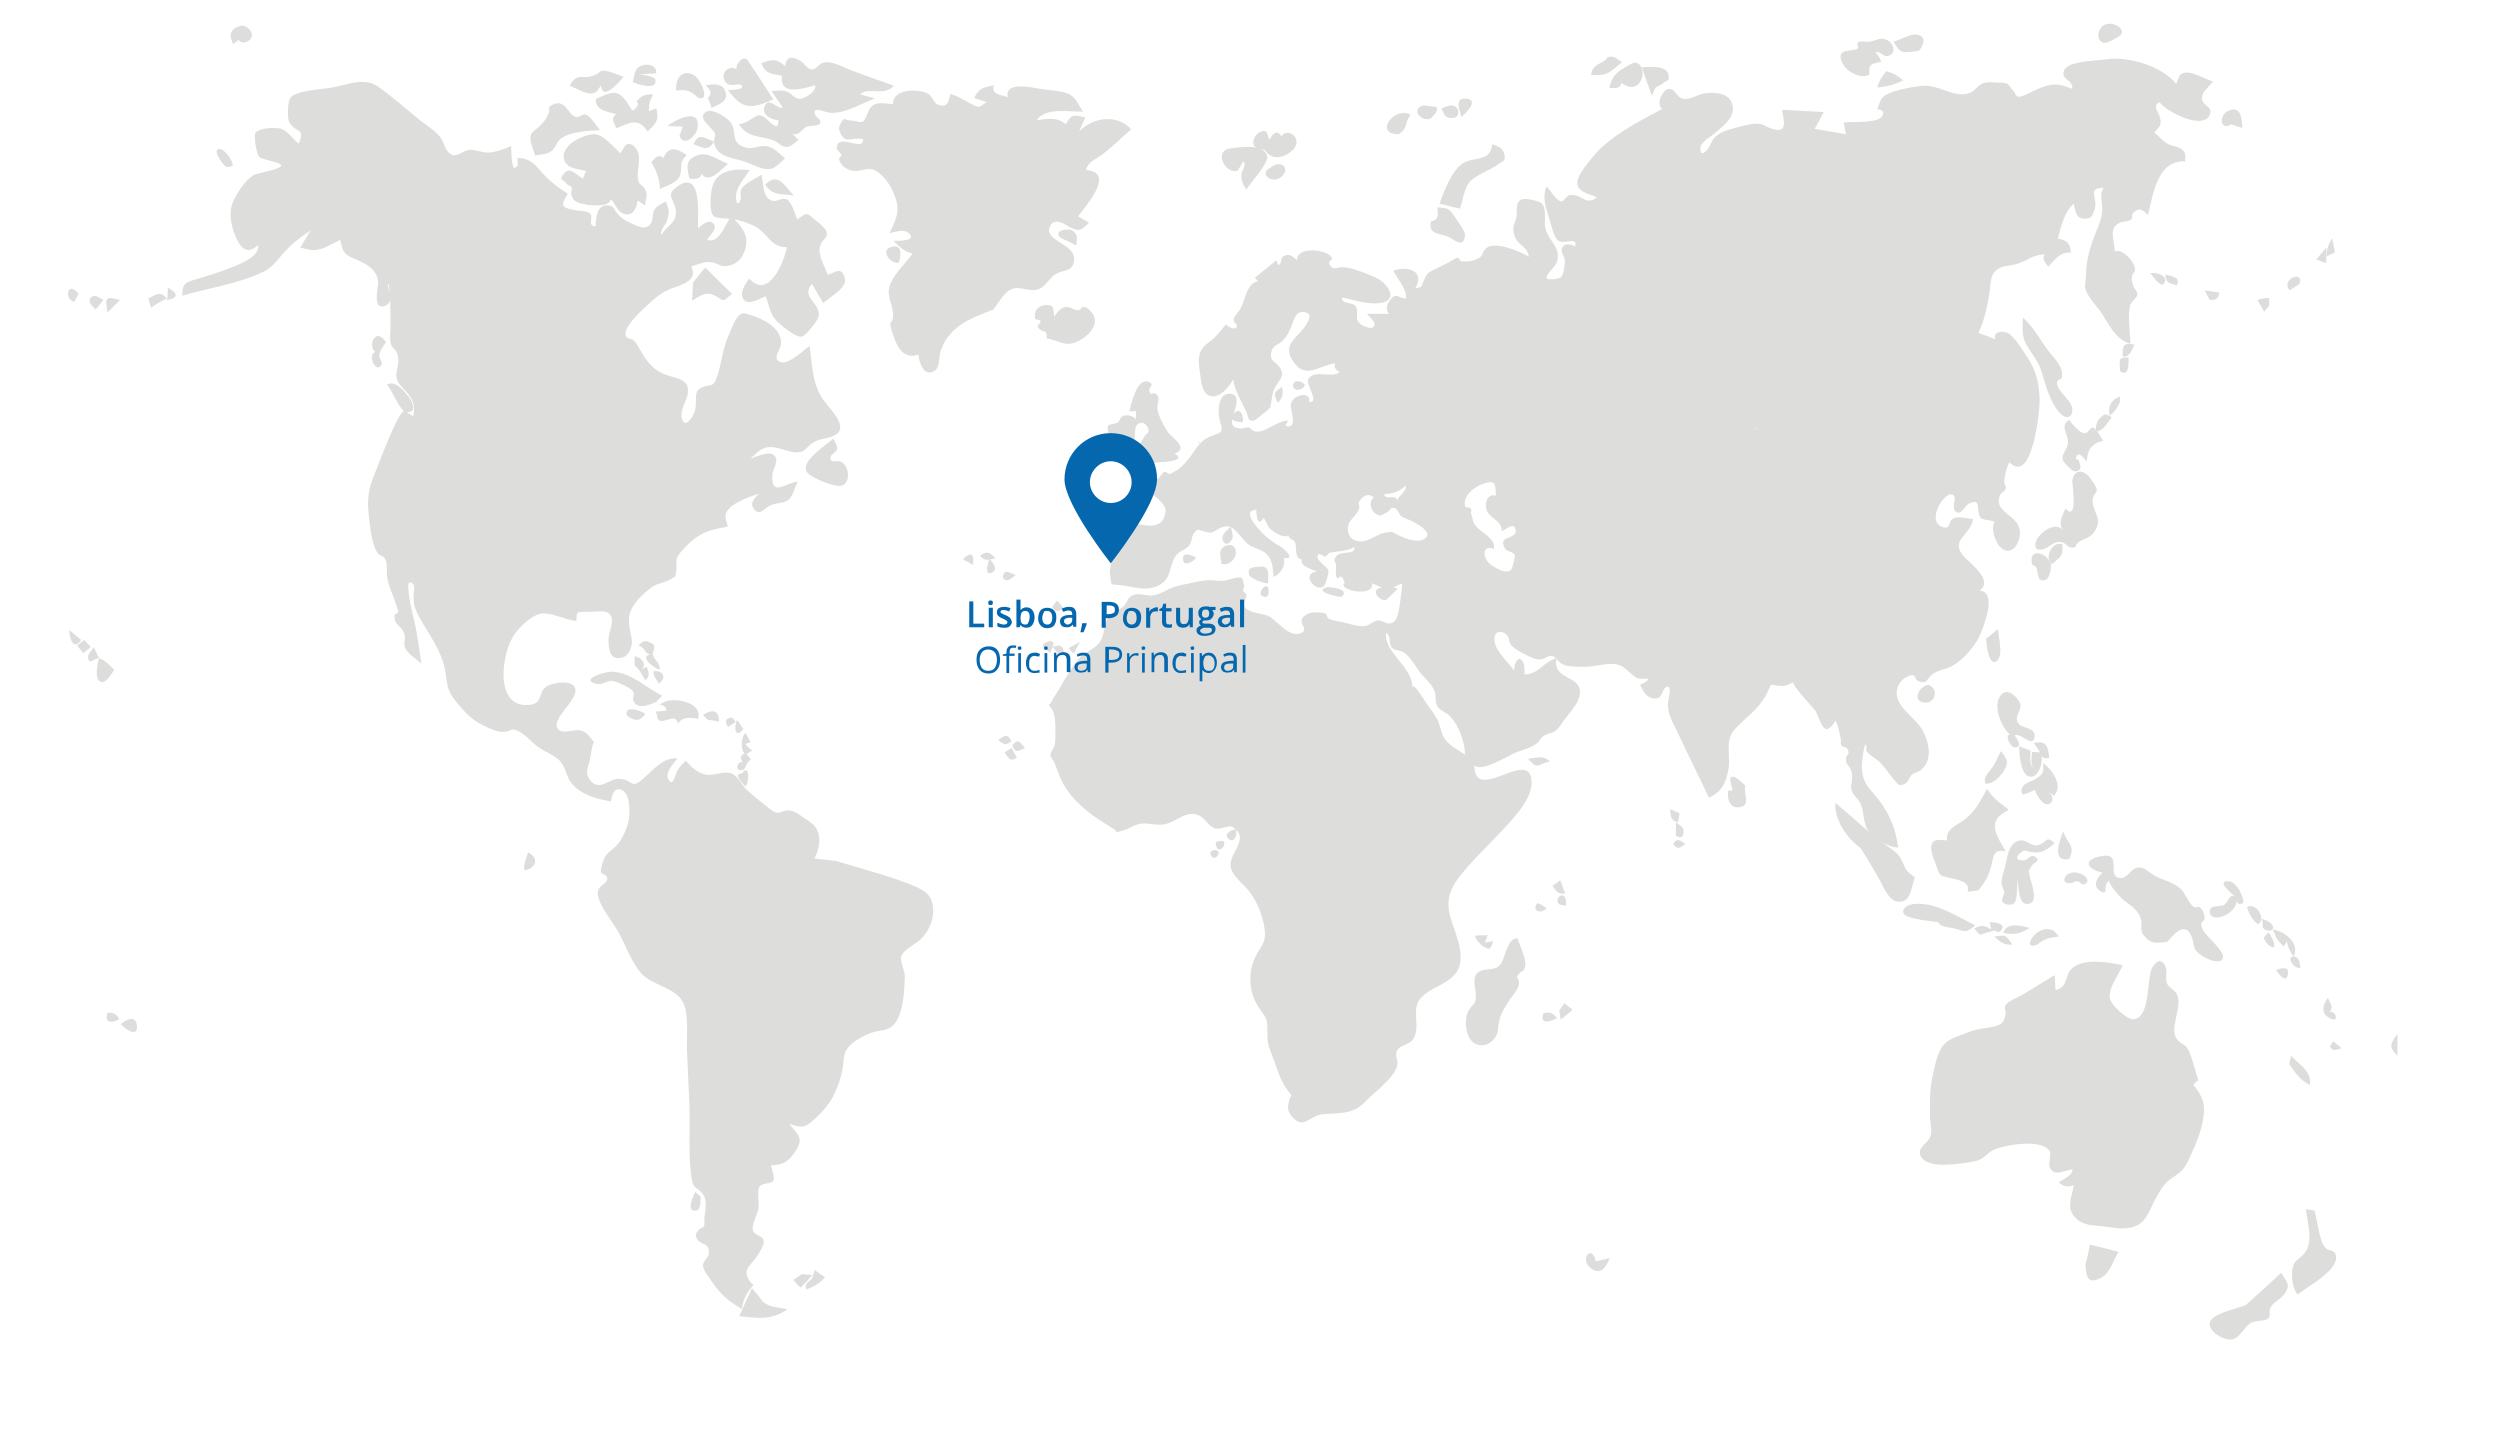 <?xml version="1.0" encoding="UTF-8"?>
<svg xmlns="http://www.w3.org/2000/svg" version="1.1" viewBox="0 0 551.2 316.8">
  <defs>
    <style>
      .cls-1 {
        fill: #0568af;
      }

      .cls-2 {
        fill: #dddddc;
      }
    </style>
  </defs>
  <!-- Generator: Adobe Illustrator 28.6.0, SVG Export Plug-In . SVG Version: 1.2.0 Build 709)  -->
  <g>
    <g id="Layer_1">
      <g>
        <path class="cls-2" d="M436.2,196.3c1.6-2,2.3-3.2,2.9-5.7.5-2.2.6-3.4,3.1-2.9-.9-1.8-2.7-4-2.3-6.1.3-1.7,1.7-2.2,3-3.1-1.8-1.3-3.6-2.6-4.8-4.6-1.4,2.6-2.6,5.1-5.1,6.9-1.6,1.2-4.1,2-3.7,4.5-1.9-.1-3.2-.5-3.5,1.3-.2,1.1.8,3.4,1.2,4.5.7,2,.6,1.9,2.6,2.4,1.5.4,5,.7,4.2,3.1.8,0,1.6-.2,2.4-.3Z"/>
        <path class="cls-2" d="M477.8,207.7c1.8-2.1,4.3-4.9,5.6-.6.5,1.6.1,2,1.4,3.1.9.8,3.8,2.4,5,1.5,1.7-1.4-3.5-5.2-4.1-6.7-1-2.2.2-1.2.4-2.7,0-.3-.4-1.6-.7-1.9-.9-1-1.1.1-1.9-.6-1-.8-1.5-2.5-2.5-3.6-1.7-1.7-3.4-1.9-5.5-2.9-1.6-.7-2.5-2.3-4.3-2-1.4.3-2.2,2.4-3.7,2.3-3.4-.2.9-5.9-4.4-4.8-4.3.9-2.6,3,.5,3.6-1.1.9-2.4,2.8-.6,4,2.1,1.4.5-1.6,2.1-2.2-.6.2,2.3,3.6,2.7,3.9,1.6,1.4,3.7,2.4,4.2,4.5.5,1.8-.5,2.6,1,4,1.4,1.7,2.8,1.2,4.8,1.1Z"/>
        <path class="cls-2" d="M341.7,167.9c-1.5-1.5-2.9-.8-4.8-.6,2.3,2.5,1.7,1.3,4.8.6Z"/>
        <path class="cls-2" d="M266.9,187.8c-.2,1.2.9,1.9,1.6.8.7-1.1-.7-1.6-1.6-.8Z"/>
        <path class="cls-2" d="M268,185.7c.4,4.3,4.2-1.7,0,0h0Z"/>
        <path class="cls-2" d="M219.1,68.1c1.6-2,2.6-4.4,5-4.6,1.6,0,3.3.8,4.8.3,1.7-.6,2.4-2.5,3.9-3.4,1.9-1.1,3.5-.3,4-2.8.7-3.9-6.9-4.4-5.3-7.7.9-1.9,3-.7,4,0,2.3,1.2,2.8,1.1,4.6-.8-.8-.5-1.6-.9-2.4-1.4,1.7-2.3,8.4-9.8,1.7-10.2.6-1.8,1.8-2.2,3.3-3.2,2.4-1.7,4.5-3.9,6.7-5.8-3.1-3.4-8.4-2.7-11.5.5.5-1,.9-2.1,1.4-3.1-2.4-.6-3.1-.8-4.3,1.5-2-1.7-4-1.2-6.4-.9,1.8-2.9,7.3-1.8,10.2-1.9-.9-1.2-1.5-2.9-2.8-3.7-1.6-1-5.3-1-7.2-1.4-1.7-.3-7.3-1.5-6.6,1.9-1.3-.4-3.9-.6-3-2.6-2.2.5-3.4.5-4.4,2.8.9.3,1.8.6,2.7.9-1.7,1.2-1.5,1.4-3.2.5s-2.8-1.7-4.8-2.3c-.3,1.4-.4,3-2.4,2.5-1.4-.4-1.3-1.9-2.6-2.6-2.2-1.1-7.8-1-7.6,2.4-2.4-.3-4.5-.8-5.5,1.7-1.3,3.3-1.2,2-4.4,1.8-1.1-.1-.3-.7-1.2,0-.2.2-.7,1.2-.8,1.5-.1.9.6,2.3,1.5,2.7.5.2,3.8-.5,3.8.1.1,2.8-6-1.8-5.8,2,0,.2.9,1,1,1.3s-.6.7-.5,1.1c.5,1.7,2.2,2.5,3.7,2.5s3-1.1,4.8.2c1.3.9,2.7,2.7,3.3,4.2,1.9,4,1.1,5.6-.7,9.3,1.1-.2,3-.9,4-.2,2.6,2-2.1,1.9-3.1,1.9,1.3,1.3,2.4,2.4,4.2,2.8-1.5,2.1-4.4,4.8-5.1,7.3-.6,2.3.8,4,.8,6.1s-.6,1.4-.6,2.2.8,3,1.3,4.1c.9,2.1,2.5,3.4,4.9,2.6.1,1.5,1.1,5,3.5,3.6,1.3-.7,1-3.3,1.4-4.5,2-5.5,6.6-7.1,11.7-9.1Z"/>
        <path class="cls-2" d="M198.2,57.9c.6-2.1.6-4.4-2.1-3.3-1.9.8.4,3.8,2.1,3.3Z"/>
        <path class="cls-2" d="M234,52.5c1.1.5,2.2,1.1,3.3,1.6.1-1.5.5-2.3-.8-3.2-1.2-.8-4.6.1-2.5,1.6Z"/>
        <path class="cls-2" d="M484.7,238.2c-.7-2.1-1.2-4.3-2-6.3-.7-1.8-2-1.6-2.9-3-1.5-2.5,1.6-7.2.1-9.8-.5-.9-1.6-1.2-2.1-2.2-.5-1.1.1-2.5-.3-3.6-.8-2.2-2.2-1.5-3.1.3-1.1,2.5-.3,10.5-3.8,11.1-1.6.3-5.1-3.1-5.4-4.5-.5-2.3,2-5.3,2.8-7.4-3-.6-8.2-1.6-10.9.5-2.1,1.6-.9,4.3-3.9,5-.1-1.1-.1-2.2-.2-3.3-2.4,1.5-4.8,2.9-7.2,4.4-.7.4-3.2,1.4-3.6,2.2-.4.7.1,1.3,0,2-.4,2.1-1.1,2.4-2.9,2.8-2.2.4-3.7.5-5.9,1.4-2.2.9-4.4,1.3-5.5,3.5-.9,1.6-1.4,4.1-1.8,5.9-.6,2.7-.6,5.4-.6,8.2s.6,3.8.1,5.2-2.6,2.2-2.3,3.8c.4,2.2,4.1,2.5,5.7,2.4,2.1-.1,5.3-.4,7.2-1,1.4-.5,1.9-1.5,3.2-2.2,2.2-1.1,10.7-2.7,12.5.2.4.7-.3,2.6,0,3.5.9,2.2,2.7.9,5,.5.3,1.3-2.3,2.3-3,2.9,1.3,1,1.8,1.1,3.3.6-.2,1.7-1.3,4.3-.5,5.9,1.6,3.2,4.7,2.9,7.2,3.2,2.3.3,5.2,1,7.6-.4,1.9-1.1,2.7-3.8,3.7-5.6,1.1-2,2-3.7,4-4.9,2.1-1.3,2.8-2.4,3.8-4.8,1.2-2.5,2.2-5,2.7-7.7.6-3.6.1-5-2.1-7.8.4-.6.7-.8,1.1-1Z"/>
        <path class="cls-2" d="M459.8,278.8c.2,2.4.3,4.6,3.5,2.9,1.9-1,2.7-3.9,3.8-5.7-2.1-.5-4.2-1.1-6.3-1.6-.3,1.5-.6,3-1,4.4Z"/>
        <path class="cls-2" d="M510.3,266.9c-.6-.1-1.2-.2-1.9-.3.3,3,1.8,7.1-.3,9.7-1.2,1.5-2.2,1.3-2.6,3.2-.4,1.6-.1,4.7,1.1,5.9,1.9-1.6,9.3-5.4,8.4-8.7-.4-1.3-1.5-.7-2.3-1.6-1.4-1.6-1.8-6.2-2.4-8.2Z"/>
        <path class="cls-2" d="M495.2,287.7c-2.1.9-5.8,1.5-7.5,3.1-2,2,2.3,4.9,4.5,4.5,1.6-.3,2.6-2.7,3.9-3.5,1.1-.8,3.2-.4,4-1.1.6-.5.1-1.7.5-2.4.6-1.2,2.2-1.8,3-2.9,1.6-2.2.6-2.5-.6-4.8-2.5,2.3-5.1,4.7-7.8,7.1Z"/>
        <path class="cls-2" d="M504.7,234.6c1.3,1.8,2.4,3.6,4.6,4.6.4-3-2.2-4.4-4.2-6.4-.1.6-.2,1.2-.4,1.8Z"/>
        <path class="cls-2" d="M422.2,193.4c-2.2-1.4-2-1.9-3-3.9-.9-1.8-2.8-2.6-4.2-3.8,1.1.7,2.2,1,3.5,1.2-.5-4.5-2.3-8.4-5.3-11.8-1.9-2.1-2.8-3.6-2.7-6.5,0-.3.5-5,.9-4.4.3.4-.1,1.1.2,1.5.6.8,1.8,1.4,2.6,2.1,1.3,1.2,2.1,2.6,3.2,3.9,1,1.1,1.2,2,2.9.9.5-.4.7-1.3,1.1-1.7.6-.5,1.2-.6,1.8-.9,2.9-2,2.3-5.7.9-8.6-1.4-2.9-5.4-4.9-5.9-8.1-.2-1.6.7-3.4,2.3-4.1,2.3-1,1.3.5,2.5,1,1.8.7,1.7-.3,2.9-1.4,1.3-1.1,3.1-1.2,4.6-2,2.7-1.6,5.3-4.7,6.4-7.6.7-1.9,3.4-8.7-.5-9,3.2-2-1.7-5.8-3.1-7.2-3.9-4,1.3-4.8,1.7-8.6-1.3,0-3.4-.8-4.5,0-1,.7-.4,2.1-1.8,1.9-4.7-.9.5-9,2.1-7,.6.7-.6,2.7.4,3.5,1.2,1,2-1.4,3-1.8,2.6-1.2,1.6,1.3,2.2,2.6.5,1.1.3.6,1.3,1,.1,0,2.3.2,2,.7-.8,1.1.2,4.2,1.3,5.3,2.6,2.7,5.2-1.7,4.1-4.5-1-2.7-5.7-3.5-4.1-7,.2-.5,1.1-.8,1.2-1.3.2-.7-.4-1.1-.3-1.6.1-1.3.4-2.8,1.1-4.3,5.1,5.2,6.7-11.4,6.7-13.3,0-3.7-.7-6.9-2.8-10-.9-1.3-2.9-4.6-4.3-5.2-1-.5-3.3-.4-2.7,1.4-1.2-.5-2.5-1-3.7-1.4,1.3-2.7,1.9-5.6,2.4-8.5.4-2.3,0-4.3,1.9-5.6,1.2-.8,3.1-.7,4.5-1.2,2.3-.8,3.3-2,5.9-2-.9.9.2,2,.7,2.7,1.5-1.6,2.6-3.3,5-3.1-.3-2.2-.6-2.6-2.9-3.1.8-2.8,1.3-5.6,3.5-7.7.4,1.4.4,3.3,2.3,3.3s1.7-.6,2.2-1.7c1.2-2.5-1.9-5.1,2.1-5.1-1,1.5-.2,3.4-.3,5.1-.1,1.6-.7,3-1.3,4.5-1.4,3.5-2.2,6-2.3,9.8,0,1.2-.4,2.1,0,3.2.6,1.7,2.5,3.6,3.5,5.1,1.7,2.6,3.1,5.8,6.3,6.7,0-2.4-.7-6.4,0-8.6.3-.8,1.4-1.5,1.5-2.1.2-.9-.7-1.4-.9-2.2-.3-1.1-.4-1.1-.2-2.1.1-.9.8-.5.6-1.7-.2-1.5-2.7-4.3-4.4-3.7-.2-2.8-1.5-5.3,1.3-6.4.5-.2,1.9-.2,2.3-.6.3-.4.1-1.1.3-1.3,1.3-1.4,1.9-1.1,3.4.3,1.1-4.4,2-12.2,8.2-11.8,0-1.8.2-2.1-1.3-3-.7-.4-1.8-.4-2.6-.9-1.1-.6-1.9-1.7-2.9-2.5,1.2-1.4,1.7-1.6,1.2-3.4-.3-1.1-1.7-2.4-.1-3.3,1.6,2.2,9.4,6.1,11,3,1-1.9-1-1.9-1.5-3.3-.6-1.6,1.4-3,2.3-4.2-1.5-.5-4.4-2.2-6-2-1.5.1-1.5,1.2-2.1,2.5-3.1-4-10.9-6.2-15.6-5.4-1.9.3-8.2.3-9.1,2.4-.9,2,2,2,1.8,4.1-3.2-1.3-4.3-1.3-7.6,0-.6.2-3.7,2-4.4,1.7-.7-.3-.5-.8-1-1.3-1.5-1.5-.6-1.7-3.3-1.8-1,0-2.2-.2-3.2.1-1.3.4-1.8,1.6-2.9,2.1-3,1.4-6.6-1.4-9.8-1.5-2.2,0-6,.8-8,1.6-2,.7-2.1,1.7-2.8,3.6,1.8.1,1.6,1.4.4,2.1-1.7.9-5.8.6-7.8.8.2.9.3,1.8.5,2.6-2.3-.4-4.6-.8-6.9-1.2.7-1.2,1.3-2.4,2-3.7-3.1-.2-6.1-.3-9.2-.5.5,2.7,1.2,5.3-2.2,4.2-1.6-.5-2-1.3-3.9-1.1-1.5.1-3.1.6-4.6,1-1.4.4-2.6.7-3.8,1.7-1.1.9-1.2,2-1.9,2.9-.7.8-1.7,1.6-1.6-.3,0-1.2,2.2-2.4,3-3.1,2-1.7,5.1-3.8,3.9-6.9-.9-2.3-4.4-2.4-6.5-1.9-1.5.4-3.2,1.6-4.7.9-1-.5-1.3-2-2.6-2s-3.1,3.4-1.5,4.4c-5.2,2.8-11.8,6.1-15.5,10.8-1,1.3-3.6,4.2-3.2,5.9.3,1.7,3,2.2,4.3,2.8-2.6,2-3.2-.8-5.9-.5-.8,0-1.3,1.4-1.9,1.4-1.1,0-2.6-2.6-3.3-3.3-.9,2-.4,4.1.3,6.1.5,1.5,1,4.2,1.9,5.5,1.2,1.7,4.7-.9,4.1,1.6-1-.4-2.3-.9-2.9.4-.4.8.5,1.7.6,2.6.1.7-.2,3.2-.8,3.8-.4.4-2.7.7-3.1.3-.7-.6,1.8-2.4,2.2-3.7.9-3.2-1.7-4.4-2.5-7.1-.5-1.6.3-4.5-.8-5.7-.5-.6-3.5-1.2-4.2-1-1.4.4-1.2,1-1.4,2.4-.1.9.1.9-.1,1.8-.4,1.5-1,1.8-.4,3.8.7,2.3,2.8,2.2,3.2,4.7-1.9-1.2-7.6-3.5-9.4-1.9-1.3,1.1-.3,1.7-2.3,2.5-1.2.5-2.1.5-3.2.4-.3,0-.5-.7-.7-.8-.5,0-1.7.8-2.2,1.1-1.2.6-2.4,1.2-3.6,1.8-1.4.8-1.1.9-1.8,2.2-.6,1.2-.1,1.4-1.9,1.7,2.4-3.9-1.8-5.1-4.8-3.9.9,1.8,3,4,2.8,6.1-1.8,0-2.2-1.6-3.6.5-.7,1.1-.9,1.6-.2,2.9-1.6,0-3.2,0-4.8,0,.5.7,2.2,1.9,1.5,2.8-.6.8-2.9-.3-3.3-.9-.9-1.1.1-2.7-.8-3.7-.7-.8-3.1-.3-2.9-1.8,2.7.5,5.6,1.6,8.4,1.2,4.4-.6,1.5-4.6-1.2-5.7-2.1-.9-4.8-2.1-7.1-2.2-1.3,0-1.9.7-2.6-.2-1-1.2.5-1.3.3-1.8-.7-1.9-7.9-2.8-7.7.5-.7-.6-1.5-1.5-2.6-1.1-1.5.5-.4,1.3-1.5,2.2-.2-.4-.4-.7-.5-1.1-1.6,1.3-3.1,2.5-4.7,3.8.2.3.5.6.7.8-2.4.4-2.9,3.9-3.7,5.7-.3.7-1.4,1.8-1.6,2.4-.4,1.3.7.9.6,1.8-.1,1.2-2.2,0-2.4-.4-.8,1-1.7,2.1-2.6,3-.6.6-1.8,1.3-2.4,2.1-1.4,1.6-1,3.8-.7,5.7.2,1.5.3,4.2,2,4.9,2.1.9,4.5-1.9,5.3-3.6.3,2.7,1.9,4.8,3,7.5.5,1.3.2,1.8,1.7,1.6.1,0,2.5-2,2.7-2.1.9-.9.8-.7,1-2,.3-1.8.2-2.2,1.2-3.8.9-1.5,1.7-2,.8-3.6-.9-1.5-2.5-1.4-2-3.6.4-1.6,1.5-1.5,2.4-2.4,1-.9,1.5-2,2-3.2.5-1.1.8-3.5,2.8-3.2,1.7.2,1.3,1.4.7,2.4-1.6,3.2-5.9,4.4-3,8.6,2.7,3.9,5.5.8,9.2.3-.4.9.2,1.6,1,1.9-1.7,1.6-5.7-.8-7,1.7-.5,1,2.7,5.3.2,4.9.7-2.4-3.6-1.7-4,.5-.2,1.2,1.8,5.7-1.2,4.8.2-.4.4-.8.6-1.2-2.8.2-5.1,2.9-7.3,2.4-.5,0-.9-.7-1.4-.9-.6,0-1.2.3-1.7.3-1.5-.2-2.2-.4-1.9-2.4.2-1.1,2.4-5.2-.6-5.3-2.8,0-2.6,4.6-2.1,6.1,1,3.2-.2,2.2-2.9,3.7-2.2,1.2-2.8,3.3-4.5,5.1-.6.7-1.5,1.7-2.4,2.1-.4.2-.8.6-1.3.7-.4,0-.9-.6-1.1-.5-.8.4-.9,1.2-1.6,1.6-.7.3-3.1-.3-3.5,0-1.3,1.6,5.6,4.7,5.3,7.1-.8,7-10.2-.4-11.6,3.9-.3.9.2,2.1.2,3.1,0,1.5-.3,3-.6,4.5s-.4,1.3-.2,2.9c.3,2.1-.1,1.7,2.2,1.9,2.9.3,5.5,1.5,8.4.1,3.1-1.6,2.2-4.1,3.8-6.5.7-1.1,2.4-1.4,3.1-2.5.5-.7.4-1.8.9-2.5,1.1-1.3.9-.7,2.4-.4,1.7.4,1.3.4,2.9-.5,3.4-2,4.1,1,6.6,3.2,1.3,1.1,3.1,1.1,4.3,2.4,1.3,1.4,1.2,3.2,1.4,4.9,1.5-.6,2.8-2.5,2.2-4.2,2.9.5.1-2.1-.7-2.5-1.5-.9-2.7-1.7-3.9-2.9-.9-.9-4.9-5.1-1.4-5.2,0,.6.1,4.2,1.6,1.8.9,1.1.7,1.9,1.9,2.8.7.5,2.8,1.8,3.6,1,.1,1.1,1,.7,1.4,1.5.4.9.1,2.1.5,3.1.2.5.5.7,1,.7-.1.5,0,.9.4,1.3.9.7,2,1,3,1.4-3.9.5,0,5,1.6,3.1.3-.3,1-2.8.9-3.3-.2-.9-3.5-2.6-2.1-3.7-.2,0,1.3.5,1.3.6.3,0,1-.8,1-.8,1.6-.4,3.9-.3,5.5-1.3.3,2-3.2.6-4.1,2.2-.7,1.2.1.9.1,1.9s-.3,2.1.3,2.9c1.3-1.2,1.1.3,1.6.8.1.1-.5.4-.2.8.4.6.9.6,1.5.9,1.3.5,5.2.7,4.7-1.5,1.2.4,2.3,1.2,3.5,1.2s2.7-1.2,3.1-1.1c.2.1-.6,5.6-.7,5.9-.2.8-.4,2.1-1.2,2.6-1.4.8-2.1-.5-3.5-.4-.9.1-1.6,1-2.6,1.2-1.7.3-3.8-.6-5.4-.9-1-.2-1.9-.3-2.8-.7-.3-.1-.3-1-.6-1.1-1-.4-2.9-.4-3.9,0-3.4,1.6.7,3.4-1.6,4.3-2.8,1.1-5.3-3.1-7.4-3.9-1.1-.4-4.4-.6-5-2-.3-.6.5-1.9.4-2.6,0-.3-.7-.5-.7-.9s.3-.9.2-1.1c-.4-1.9-.3-2.1-2.6-1.5-1.7.4-1.9.6-3.7.4-1.6-.2-2.7,0-4.3.3-1.6.4-3.2.6-4.8,1.1-1.8.6-3,1.7-4.9,1.9-1.2.1-2.9-.6-4.1-.1-1.4.5-1.2,1.5-2.2,2.5-1.1,1-2.4,1-3.3,2.4-1,1.4-.8,3.4-1.6,4.9-.8,1.6-2.1,2.1-3.5,3-1.7,1.2-2.5,2.5-3.6,4.3-.9,1.4-1.7,2.8-2.5,4.2-.3.5-1.3,1.8-1.4,2.4-.2.2-.4.3-.6.5.3.4.6.8.9,1.2.6,1.6.6,2.9.6,4.7s0,2.1-.2,3.1c-.1.5-.9,1.4-.9,2s.8,1.4.9,1.8c.7,1.6,1.1,3.1,1.9,4.6,2.1,3.6,5.3,6.3,8.8,8.5.7.4,1.4.9,2.1,1.3,1.7,1,0,1.1,2,.6,2.3-.6,3-1.9,5.8-1.6,1.9.2,3,.5,4.8-.2s3.4-2.2,5.5-1.9c2.2.3,2.6,2.4,4.4,3.1,1.6.6,3.5-1.4,4.6.3-1.1,0-2.6,1.1-1.6,2,1.3,1.2,2.2-.9,1.6-2,2.3,1.6-.1,4.5-.8,6.3-1.3,3.4,2.3,5.1,4.2,7.8,1.5,2.2,2.6,4.9,3,7.6.6,3.7-1.3,4.2-2.4,7.3-1.3,3.5-.8,7.4,1.2,10.3.9,1.4,1.7,2,1.8,3.6.2,2.5-.3,3.3.7,5.9,1.2,2.9,1.9,6.2,3.8,8.7,1.4,1.8.7.5.3,2.4-.3,1.3-.4,2,.6,3.3,2.5,3.1,3.8,0,6.6-.4,3.7-.4,6.8.2,9.6-2.8,2.1-2.2,6.6-5.3,7.1-8.2.2-1.2-.7-2.1,0-3.2.8-1.2,2.6-1.1,3.5-2.4,1.8-2.8-.7-6.7,1.8-9.2,2.3-2.4,6.1-2.9,7.9-5.8,1.6-2.7.3-6.6-.7-9.4-1.5-4-2-6.9.6-10.6,2.8-3.9,6.6-7.3,9.9-10.9,2.5-2.7,7.7-7.8,6.4-12.1-1.6-5-12.5,5.9-12.4-2.4,1.2,1.7,7.2-1.9,8.5-2.5,1.4-.7,3.1-1,4.5-1.8,1.7-.9,1.3-1.8,2.7-2.4,1.1-.5,1.3-.2,2.3-1,.7-.5,1.3-1.6,1.8-2.3,1.2-1.6,3.1-3.5,3.4-5.5.7-4.6-6.1-2.9-5.1-8.1-3.1.9-3.7,3.5-7.1,3.6.4-3.5-1.8-5.1-2.3-.9-1.2-1.7-4.2-4.4-4.3-6.6-.1-2.3,1.8-2.4,3-.9.3.4.1,1.2.5,1.7.7,1,2.5,1.9,3.5,2.4s2.1,1.1,3.3,1c.6-.1,1.6-.8,2.1-.8,1.4.1,1.3,1.1,2.5,1.8s3.9.6,5.3.6c2.3,0,5-1.1,7.2-.4,1,.3,1.8,1.1,2.6,1.8,1.7,1.5,1.7,1.3,3.9,1.2-.2.8-1.2,1-1.8,1.4.7,1.3,1.3,2.8,3,3,2.3.2,1.6-2.2,3-2.6,1.1-.3.2,3,.2,3.2-.3,2.5.9,4.4,2,6.7,2.3,4.9,4.7,9.7,7,14.6,2.9-1.4,3.7-3.2,4.3-6.3.4-2.2-.3-4.8.3-6.9.5-1.7,1.9-2.7,3.1-3.9,2.2-2,4.1-3.7,5.3-6.4.9-1.9.3-1.4,2.5-1.2,1.7.2,1.9-.4,3.2-.8-.9.2,4.5,5.9,4.7,6.2,1.3,2.1,1.8,6.7,4.5,2.3.8,1.5.8,2.6,1.2,4.2-.1.5,0,1,.1,1.4.4.1.8.2,1.2.4,1,1.7-.2,1.2-.2,2.5s1,1.6,1.2,2.6c.7,2.9-1.2,3.4,1.2,6,2.1,2.2.9,5.6,2.9,7.6-2.5-2.2-5.1-4.4-7.6-6.6-.3,2.9,1.6,6.3,3.6,8.3s1.6,1.1,2.4,2.4c1.1,1.8,2.2,3.7,3.3,5.5,1.1,1.8,2,4.8,4,5.5,3.3.8,3.3-2.8,4.2-5.3ZM264,97.1c.3.4.6.4.6,1-.2-.3-.4-.7-.6-1ZM243.7,176.5c0-.1,0,0,0,0h0ZM275.8,192.7s0,0,0,0h0ZM294,157.1c-.1-.1,0,0,0,0h0ZM294.3,206.7q0-.4,0,0h0ZM305.2,108.9c2,0,3.2-.5,4.7-1.8.5,1-1.8,2.4-1.9,3.4.2-1.8-2.8,0-2.8-1.6ZM307,117.3c-2.5,0-3.2.8-5.3,1.7-2,.9-4.8.2-4.5-2.8.2-1.6,1.7-2.3,2.3-3.7s-.3-1.1.2-1.9c.7-1.3,2-2,3.2-.9-1.2.8-.7,2.8.3,3.5,1.2.9,1.4.3,2.5-.2,1.2-.6.8-1.5,2.1-.8.2,0,.8,1.3,1,1.5.7.6,1.5.7,2.3,1.1,1.3.6,5.1,2.7,3,4-1.9,1.2-5.4-.5-7.1-1.5ZM323,166.4c-1.4-1-3.4-2-4.4-3.4-.8-1.1-.9-2.4-1.4-3.7-.6-1.5-1.7-2.8-2.6-4.1-.6-.8-2.6-4.4-3.2-3.8-.2-4.7-6.3-7.5-5.8-11.9,1.2.7.5,2.5,1.3,3.3s1.5.4,2.5,1c1.4.7,2.9,3.5,3.9,4.7.9,1.1,2.5,2.5,3,3.9.4,1,0,2.3.6,3.3s2.1,1.4,2.9,2.3c1.9,2.1,3.2,5.6,3.2,8.4ZM334.2,116.9c.2,2.2-4.1,1-2.4,4,.4.8,1.9.7,2.2,1.5.1.4-.6,3-.8,3.2-1.2,1.1-3.3-.3-4.5-1.1-1.7-1.2-2.2-4.5.7-3.5.4-2-2.2-3.3-3.4-4.4-1.5-1.4-1.1-1.8-1.7-3.5.2-.7.1-1.1-.5-1.2-.4,0-.6,0-.8-.3-.5-2.2,1.9-4.2,3.9-4.9,3-1,2.8,0,2.9,2.6-1.8-.6-2.5,1.6-2.1,3,.6,2,3.5,2.4,3.4,4.8.9-.2,2.7-2.3,3.1-.2ZM387.7,94.7l-1.2-.3c.4,0,1.1.2,1.2.3Z"/>
        <path class="cls-2" d="M446.3,187.5c3,.9,4.4.5,6.7-1.6-2-1.8-1.6-.2-3.5.4-1.7.5-2.5-1.2-4.1-1-2.6.3-2.9,4.1-3.4,6.1-.3,1.2-.8,2.3-.7,3.5.1.6.5,1.2.6,1.9,0,.5-.7,1.5-.4,2,.4.7,1.8.9,2.5.4.9-.6.7-4.3.8-5.4.3,1.3.1,5.4,2,5.5,3.1.2.9-4.9.7-6.2-.3-1.7-.3-.9.6-2.4.4-.6,2-.9.6-1.8-1.1-.7-1.5.9-2.7.8-2.2,0-1.1-1.5.3-2.2Z"/>
        <path class="cls-2" d="M456.2,189.4c1.5-3-.4-3.3-1.3-6.1-.5,1.3-2.9,6.9,1.3,6.1Z"/>
        <path class="cls-2" d="M457.3,194.5c1-.8,1.6.8,2.2.5,1.7-.8.1-2.2-1.2-2.5-3.3-1-4.6,3.3-1,2Z"/>
        <path class="cls-2" d="M427.3,203.3c.7,1.3,2.8,1.1,4,1.5,2,.7,2.4.8,4.2-.8-4-1.9-8.6-5.1-13.4-4.7-1,.1-2.9.7-2.4,2.1.6,1.3,6.5,1.7,7.6,1.9Z"/>
        <path class="cls-2" d="M436.6,206.1c1.1-.4,2-.6,3-.9.6-.1.9.7,1.5,0,1.5-1.6-1.4-1.9-2.4-1.9.1.5.2,1.1.3,1.6-1.5-.9-2.1-1-3.7-.2.4.6.8,1,1.3,1.4Z"/>
        <path class="cls-2" d="M443.7,208.3c-1.5-2.2-1.4-2.2-4-1.8,1.6,1.4,2,1.8,4,1.8Z"/>
        <path class="cls-2" d="M447.5,204.6c-2.1-.6-5.1-1.3-5.8,1.1,2.8.4,3.3.3,5.8-1.1Z"/>
        <path class="cls-2" d="M449.3,208.2c1.4-1.3,2.8-1.5,4.6-1.7-1.3-2.3-3.6-2-5.3-.4-1.1,1.1-1.9,3.2.7,2.1Z"/>
        <path class="cls-2" d="M494.6,199.1c.1-1.5-1.5-4.7-3.2-4.8-2.9-.2.5,2.6,1.3,3.3-1.3-.5-1.4,1.4-2.3,1.9s-3.4-.1-3.2,1.6c.3,2.7,6,.4,5.9-2.5.2.9.9.8,1.5.5Z"/>
        <path class="cls-2" d="M497.8,203.8c2-1-.3-5-2.4-3.8.6,1.7,1,2.5,2.4,3.8Z"/>
        <path class="cls-2" d="M498.9,204.5c.4.7,1.9,1,2.2.3.5-1.1-1.7-2.1-2.4-2.2.2.6.2,1.2.2,1.9Z"/>
        <path class="cls-2" d="M499.1,206.8c.6,1.1,1,1.9,2.3,2.1.2-1.3-.6-2.3-1.2-3.3-.4.3-.8.7-1.1,1.2Z"/>
        <path class="cls-2" d="M502,207c.5.6,1,1.2,1.5,1.7.3-.4.5-.8.7-1.2.2,1.3.7,2.3,1.5,3.4-1.7,0,0,2.8,1.5,2.5-.2-.9-.1-2.4-1.5-2.5,1.4-2.9-1.7-5.4-4.6-6,.3.7.6,1.4.9,2.1Z"/>
        <path class="cls-2" d="M501.8,213.9c.3.4,2.1,3.1,2.6,1.1.6-2.2-1.7-1.5-2.6-1.1Z"/>
        <path class="cls-2" d="M513.2,220.1c-1,1.3-1.6,3.2.3,4.3,2.5,1.5,1.5-1.9,0-1.2,1.2-.9.2-2.1-.2-3.1Z"/>
        <path class="cls-2" d="M513.7,230.7c.6,1.3,1.6.7,2.6.4-.6-.5-1.3-1-1.9-1.5-.3.4-.5.8-.7,1.1Z"/>
        <path class="cls-2" d="M528.6,228c-1.7,2.2-1.9,2.8,0,4.8,0-1.7,0-3.3,0-4.8Z"/>
        <path class="cls-2" d="M437.8,172.8c1.7.1,3.5-1.8,4.2-3.2,1-1.8.4-2.2-.8-4-.8,1.3-1.1,2.5-2,3.7-.7,1-2.1,2.1-1.4,3.5Z"/>
        <path class="cls-2" d="M447.7,165.5c-.8-.3-1.7-.6-2.5-1,0,1.4.2,6.2,2.2,6.7s3.1-3,2.7-4.5c.5.5,1,.6,1.7.4-.2-2.5-.6-3.9-3.4-3.3.5.7,1,1.4,1.4,2.1-.6-.1-1.2-.1-1.8-.1,0,1.1-.4,2.6.3,3.6-1-1-.6-2.7-.6-3.9Z"/>
        <path class="cls-2" d="M452.8,175.5c2.3-2.3-.5-6-2.4-7.3.3,2,.1,2.5-1.5,3.5-1.3.8-3.9,1.1-3,3.5.9-.3,1.9-.5,2.7-1.1.4,1,1.4,3.1,2.7,3.2,1.4,0,1.7-1.7.5-2.5.4.1.7.3,1,.7Z"/>
        <path class="cls-2" d="M445.5,155.3c-.8-1.9-3.4-4.3-4.8-1.3-1.1,2.3.7,6.5,2.5,8-1.3-.2,0,3,1.2,2.8,1.6-.2.3-2-.2-2.6,1.1-1,4.2,3.1,4.4.1.1-1.9-2.7-1.7-3.5-2.7-1.2-1.5.5-2.6.4-4.3Z"/>
        <path class="cls-2" d="M425.2,151c-2,.2-3.8,3.5-1,3.9,2.5.3,3.4-3,1-3.9Z"/>
        <path class="cls-2" d="M437.9,140.8c0,1.3.7,6.7,2.5,4.8,1.3-1.4.2-5.2.1-6.9-.8.7-1.7,1.4-2.6,2.1Z"/>
        <path class="cls-2" d="M448.1,124.6c1.9,0,.3,3.9,2.8,3.3,1.1-.3,1.5-3,1.2-3.8-1.1-2.5-5.1-3.3-4,.5Z"/>
        <path class="cls-2" d="M454.7,120c-2.2-.8-4.1,2.9-2.3,4.4,2-1.7,2.5-1.8,2.3-4.4Z"/>
        <path class="cls-2" d="M449.2,121.1c2.3.6,3.2-2.2,5.6-1.5.6.2,1.1,1,1.7,1.1,1.6.2.7-.3,1.7-1.1,1.3-1,2.5-.8,3.6-2.4,2-2.9-.6-4.3-.4-7.2.1-.9.9-1.3.9-2s-1.3-2.4-1.6-2.8c-1.3-1.5-3.2-2-3.8.7-.1.3,1.4,9.5-1.5,6.2-.6,1.4-1.7,3.2-.6,4.8-2.1-2.7-7.7,2.5-5.6,4.2Z"/>
        <path class="cls-2" d="M460.6,94.8c-1,2.2-3.7-1.3-4.4-2.2-2.3,1.3.1,3.3-.3,5.3-.5,2.3-2.4,2.7.1,5,.5.4,1.1,1.2,1.8,1,1.6-.4.6-1.6.6-2.2s-1.1-.2-.6-1.1c.7-1.2,1.9.8,2.3,1.1.1-2.5,1.1-4,3.6-4.5-.4-.7-.8-1.4-1.3-2.1,1.5-.3,2.3-2,3.2-3.1-1.3-.7-1.3-1-2.4,0-.8.6-1.3,2-1,3-.5-.9-.9-1-1.6-.1Z"/>
        <path class="cls-2" d="M467.4,88.7v-1.3c-1.9.8-2.7,2.1-2.3,4.2,1.2-.7,1.7-1.7,2.3-2.9Z"/>
        <path class="cls-2" d="M470.6,76c-2.4-.6-2.7.2-2.6,2.6,1.6.3,2-1.5,2.6-2.6Z"/>
        <path class="cls-2" d="M467.4,81.8c2.1,1.6,1.9-1.9,1.9-3-2.5,0-1.9.6-1.9,3Z"/>
        <path class="cls-2" d="M454.5,83.5c.8-2.4-1.7-4.6-3-6.3-1.8-2.4-3.2-5.2-5.5-7.2,0,2.4-.4,4,.9,6.2,1.3,2.1,2.6,3.6,3.3,6,.9,2.9,1.8,6.5,3.9,8.8,2,2.2,3.6.2,2.4-2-.5-1.2-4.9-4.7-2-5.5Z"/>
        <path class="cls-2" d="M474.1,60.2c.4.5,2.2,3.2,2.9,2.4,1.5-1.8-1.6-2.6-2.9-2.4Z"/>
        <path class="cls-2" d="M479.9,62.9c1.1-1.8-1.3-2-2.5-2.4.3,1.9.5,1.8,2.5,2.4Z"/>
        <path class="cls-2" d="M487.2,66.1c1.3.2,2-.3,2.1-1.6-1.1-.2-2.2-.3-3.2-.5.3.7.7,1.4,1.1,2.1Z"/>
        <path class="cls-2" d="M500.3,67.4v-1.7c-.9,0-1.8.2-2.6.4.5.9,1,1.7,1.5,2.6.3-.4.7-.8,1.1-1.3Z"/>
        <path class="cls-2" d="M506.9,62.7c1.4-3.2-4.2-1.3-2.1,1.3.7-.4,1.4-.9,2.1-1.3Z"/>
        <path class="cls-2" d="M512.8,54.7c-.7.8-1.4,1.7-2.1,2.5.7.3,1.5.6,2.2.8,0-1,0-2.1,0-3.3Z"/>
        <path class="cls-2" d="M514.8,55.7c-.2-1.1-.4-2.2-.6-3.2-.8,1.4-1.3,2.4-1.2,4,.6-.3,1.2-.6,1.8-.8Z"/>
        <path class="cls-2" d="M491.9,27.4c.8.3,1.7.6,2.5.8-.1-2-.3-5.3-3.4-3.6-1.8,1.1-1.4,4.3.9,2.8Z"/>
        <path class="cls-2" d="M51.3,36.6c.2-1.3-2.6-4.9-3.5-3.4-.3.5.8,2.2,1.1,2.6,1,1.1.8,1.2,2.4.8Z"/>
        <path class="cls-2" d="M52.6,8.8c1,1.5,4.2-.3,2.4-2.3-.9-1-1.8-1-2.8-.5-1.8.9-1.5,2.2-.8,3.7.4-.3.9-.6,1.2-.9Z"/>
        <path class="cls-2" d="M36.8,66.2c2.7-.6,2.4-1.5.2-2.8,0,1,0,1.9-.2,2.8Z"/>
        <path class="cls-2" d="M32.7,65.8c.2.7.4,1.4.6,2.1,1-.9,2.3-1.5,3.5-2.1-1.5-1.7-2.3-.9-4.1,0Z"/>
        <path class="cls-2" d="M23.4,66.7c.1.7.2,1.5.3,2.2.9-.9,1.8-1.8,2.8-2.8-1,0-3-1.2-3.1.6Z"/>
        <path class="cls-2" d="M22.8,66.1c-.7-.3-1.7-1.2-2.5-.7-1.4.9.2,2.3.8,2.8.6-.7,1.2-1.4,1.7-2.1Z"/>
        <path class="cls-2" d="M17.3,64.8c-2.2-3-3.4.8-1,1.8.4-.6.7-1.2,1-1.8Z"/>
        <path class="cls-2" d="M351.8,278.1c-.1-1.3-1.1-2.5-1.9-1.3-.6.9,0,2.1.7,2.7,2.4,2,3.6-.4,4.3-2.1-1.1.2-2.1.5-3.1.7Z"/>
        <path class="cls-2" d="M343.8,222.8c.1.7.2,1.3.3,2,.9-.7,1.8-1.4,2.6-2.2-.6-.5-1.2-.9-1.8-1.4-.4.6-.8,1.1-1.1,1.6Z"/>
        <path class="cls-2" d="M340.3,223.4c-.9,2.7,1.5,1.8,3,1.1-.8-1.1-1.6-1.5-3-1.1Z"/>
        <path class="cls-2" d="M334.6,206.9c-2.5-.1-2.7,4.8-4,6-1.4,1.4-3.9.2-5.1,1.9-.8,1.1-.2,3.1-.1,4.3,0,2.7-.4,1.8-1.6,3.7-1.1,1.8-.8,6.7,1.9,7.5,2.5.8,4.5-1.5,4.6-3.5.2-2.9,1.3-4.5,3-7,.6-.9,1.6-1.9,1.6-3,0-1.8-1.1-.6.1-2.2.7-.9,1,0,1.3-1.8.1-1.8-1.2-4.2-1.7-5.9Z"/>
        <path class="cls-2" d="M325.2,206.3c.1.8,1.2,2,1.9,2.4,1.3.7,1.5.8,2.1-1.2-.6.1-1.2.2-1.8.3.2-.5.4-1.1.6-1.6-.9,0-1.9,0-2.8.1Z"/>
        <path class="cls-2" d="M339,199.1c-1.4,1.5.6,2.7,2,1.1-.7-.4-1.3-.8-2-1.1Z"/>
        <path class="cls-2" d="M342.3,195.3c.8,1.2,1.2,1.9,2.8,1.7-.4-1-.7-1.9-1.1-2.9-.6.4-1.1.8-1.7,1.2Z"/>
        <path class="cls-2" d="M343.8,199.4c.5.2,1,.2,1.5.3.2-4.2-3-1.6-1.5-.3Z"/>
        <path class="cls-2" d="M370.3,179.3c-.7-.3-1.4-.6-2.1-.9.2,1.5.1,2.6,1.8,2.9.1-.6.2-1.3.3-2Z"/>
        <path class="cls-2" d="M369.4,184.1c1,.9,1.9.5,1.8-.9,0-.9-1.1-1.4-1.7-1.9,0,1,0,1.9,0,2.8Z"/>
        <path class="cls-2" d="M368.9,186.1c1,1.4,1.5.8,2.7,0-1.2-.8-1.8-1.5-2.7,0Z"/>
        <path class="cls-2" d="M212.3,123.3c.7.4,1.5.8,2.2,1.3.4-2.5-.4-3.1-2.2-1.3Z"/>
        <path class="cls-2" d="M219.5,123c-1.4-1.2-1.8-1.6-3.4-.5.5.7,1.1,1,2,.9-.3.7-1.2,3.8.7,2.8,1.4-.8,0-2.1-.5-2.9.4,0,.8-.1,1.2-.3Z"/>
        <path class="cls-2" d="M221.1,127.3c.8,1.5,2,0,2.9-.5-1.2-.4-2.7-1.6-2.9.5Z"/>
        <path class="cls-2" d="M232,133.8c.7,1.4,1.4,1,2.6.4-.5-.6-1-1.2-1.5-1.8-.4.4-.7.9-1.1,1.4Z"/>
        <path class="cls-2" d="M236.8,144.1c.4-.9.9-1.7,1.3-2.6-.8.5-1.7,1-2.5,1.4.4.5.7.8,1.2,1.2Z"/>
        <path class="cls-2" d="M232.1,142.6c.7,1,1.2,1.8,2.6,1.5-.5-1.9-.7-2-2.6-1.5.6-1.3-.4-1.5-1.4-1-1.8.8,0,1.6.9,2.4,0-.5.3-.9.5-1.4Z"/>
        <path class="cls-2" d="M223,163.4c-1-1.8-1.4-1.2-2.9-.3,1,1.1,1.8,1.3,2.9.3Z"/>
        <path class="cls-2" d="M223.2,164.3c.6,1.9,1.3,1.3,2.8.6-1.1-1.2-1.5-2.2-2.8-.6Z"/>
        <path class="cls-2" d="M221.5,165.9c.8,1.1,1.3,2.3,2.7,1.1-.4-.7-.8-1.4-1.2-2.1-.5.3-1,.7-1.5,1Z"/>
        <path class="cls-2" d="M15.3,138.9c-.1,1.5.8,4.8,2.6,2.2-.8-.7-1.7-1.4-2.6-2.2Z"/>
        <path class="cls-2" d="M18.6,141.1c-.5.4-1.1.8-1.6,1.2.5.6.9,1.2,1.4,1.7.5-.5,1.1-.9,1.6-1.4-.5-.5-1-1-1.4-1.5Z"/>
        <path class="cls-2" d="M20.7,142.7c-.7,1-1.9,1.9-.9,3.2.7-.3,1.3-.6,2-.9-.4-.8-.8-1.6-1.1-2.3Z"/>
        <path class="cls-2" d="M25.2,147.7c-1-1-2-2.1-3.4-2.6-.2,1.2-1.3,5.2.8,5.3.9,0,2.1-2,2.6-2.7Z"/>
        <path class="cls-2" d="M23.7,223.3c-.8,2.4,1.2,2.3,2.6,1.4-.6-1.1-1.3-1.5-2.6-1.4Z"/>
        <path class="cls-2" d="M26.6,225.8c.8.9,3.8,3.2,3.6.4-.3-2.8-2.6-1.1-3.6-.4Z"/>
        <path class="cls-2" d="M161.3,158.2c-1.4.1-1.5,1-.8,2.1.6-.4,1.2-.8,1.7-1.1-.2-.4-.5-.7-.9-1Z"/>
        <path class="cls-2" d="M163.9,160.7c-.5-.7-.9-1.3-1.4-2-.7,1.5-.5,4.5,1.4,2Z"/>
        <path class="cls-2" d="M164.3,164c.4-.1.8-.2,1.2-.4-.4-.7-.8-1.3-1.1-2-1,.6-1.2,3.9-.2,4.5-1,.4-1.1,1.2-.4,2-1.2-.5-2,1.9-.2,1.7,1-.1.7-1.8,2-2.3-.3-.4-.7-.9-1-1.3.4-.2.9-.5,1.3-.7-.6-.4-1.1-.9-1.6-1.5Z"/>
        <path class="cls-2" d="M163.6,170.5c-2.2,0,.3,2.4.8,2.9.9-1.2.8-5.1-.8-2.9Z"/>
        <path class="cls-2" d="M156,158.7c.8.1,1.7.2,2.5.4.1-2.7-1.6-2.7-3.5-1.5.3.4.6.7,1,1.1Z"/>
        <path class="cls-2" d="M145,158.5c1,1.6,4-1.7,4.5,1.1.9-1.7,2.9-1.4,4.4-1.1,1.3-3.8-6.3-5.3-8.4-3.1.7.1,1.5.4,1.4,1.3-.8.1-1.6.1-2.3.2.2.5.3,1.1.4,1.6Z"/>
        <path class="cls-2" d="M176.8,280.9c-.6.4-1.3.9-1.9,1.3.5.6,1.1,1.2,1.6,1.7.9-.9,1.8-1.8,2.6-2.8-.7,0-1.5-.1-2.3-.2Z"/>
        <path class="cls-2" d="M179,282c-.7.6-1.8,1.2-1.2,2.3,1.6-.6,3-1.3,4.1-2.7-.8-.5-1.5-1-2.3-1.6-.2.8-.4,1.4-.6,2Z"/>
        <path class="cls-2" d="M230.8,74.6c2.4.4,4.1,1.9,6.5.8,2-.8,4.9-3.2,3.9-5.7-.2-.6-1.3-1.9-2-2-1.1-.2-.6.7-1.6.7s-1.5-.8-2.5-.7c-1.2,0-2,1.2-2.7,2.1-.2-1.6.2-2.8-2.1-2.5-1.8.2-2.3,1.6-2.1,2.9,0,.3,1.1.3,1.2.5.2.5-.8,1-.6,1.4,1.2,1.7,2,0,2,2.5Z"/>
        <path class="cls-2" d="M272.9,37.6c.4-.7.8-1.3,1.2-2,.9.6-.4,2.2-.4,2.9,0,1.5.3,2.1,1.1,3.3.9-1.5,5-5.9,4.6-7.4-.5-1.8-3.2-2.1-4.5-2-.9,0-4.1.2-4.8.7-2,1.5.6,5.4,2.8,4.5Z"/>
        <path class="cls-2" d="M278.8,33c1.6,2.5,4.4,1.9,6.3,0,2.3-2.4-1.2-5.1-2.6-2.9-.7-1.7-2.2-.5-2.5.7-.5-.3-.5-1.6-.9-1.8-.8-.4-1.9.4-2.3,1-1.2,1.7,0,3.3,2,3Z"/>
        <path class="cls-2" d="M280.1,37c-2.7,1.3.4,3.7,2.4,2,2.2-1.9-.2-4-2.4-2Z"/>
        <path class="cls-2" d="M308.4,29.6c2.1-1.4,1.2-2.4,2.6-4.3-3.6-2-8.2,4.3-2.6,4.3Z"/>
        <path class="cls-2" d="M315.3,26.2c.6-.5,2.1-1.8,1.3-2.7.1.1-2.6-.2-2.5-.3-3,.5-1.3,3.6,1.2,3Z"/>
        <path class="cls-2" d="M320.3,26c1.4-.1,1.6-1.6.7-2.4s-2.3,0-3.2.3c.6,1.3.9,2.3,2.5,2.1Z"/>
        <path class="cls-2" d="M322.2,25.8c.6-.5,3.9-3.5,1.4-4-3.1-.5-1.8,2.3-1.4,4Z"/>
        <path class="cls-2" d="M322.6,43.4c.6-1.8.7-2.8,2.2-4,1.6-1.2,3.9-2,5.4-3.1,1-.8,2-.6,1.4-2.5-.4-1.3-1.3-1.5-2.6-2-.3,3.9-3.8,2.7-6.3,4.1-2.5,1.4-4.4,6.4-5.3,9,1.5.4,3,.8,4.5,1.1.3-.9.5-1.7.7-2.6Z"/>
        <path class="cls-2" d="M315.5,48.8c-.7,3,2,2.6,3.8,3.4,1.2.5,3.4,2.8,3.7-.3.1-1-1.9-3.5-2.4-4.3-1.1-1.7-1.5-1.7-3.7-1.9.1,1.5.5,2.8-1.4,3.1Z"/>
        <path class="cls-2" d="M357.6,13.7c-.5-.3-1.4-1.1-2.1-1.2-1.5-.1-.9.4-1.9,1-1.6.9-2.5,1.1-2.8,3,3.4.3,4-.4,6.8-2.8Z"/>
        <path class="cls-2" d="M354.8,19.4c1.1,0,2.4.3,2.7-1.1,4.7,3.4,6.2-4.3,2.9-4.5-.4,0-2.1,1-2.5,1.3-1.9,1.1-2.6,2.2-3.1,4.3Z"/>
        <path class="cls-2" d="M364.2,21.1c.3-.5.5-1.4.9-1.8.5-.5,1.2-.5,1.5-.9.7-.7,1.6-.3,1.3-1.9-.5-2.2-4.2-1.7-5.9-1.7.7,2.1,1.4,4.2,2.2,6.3Z"/>
        <path class="cls-2" d="M412.2,16.4c-.3-2.4.5-2.3,2.6-2.8-.3-.8-.8-1.5-1.3-2.1,1.2-.3,1.7,1.2,2.9.8,1.9-.7,1-2.9-.4-3.5-1.4-.7-2.4.2-3.9.4-.8.1-1.8-.3-2.5.2-.3.2.3,1.1,0,1.3-1.3.8-5-.2-3.4,3.2.8,1.9,4.3,3.7,6,2.5Z"/>
        <path class="cls-2" d="M423.1,11.2c1.2-1.5,1.7-3.4-.8-3.6-1.4,0-3.4,1.2-4.8,1.6,1.6,2.9,2.1,2.4,5.6,2Z"/>
        <path class="cls-2" d="M415.9,15.7c-1,1.1-1.6,2.2-2,3.6,2-.2,3.9-.6,5.7-1.6-1.2-1-2.2-1.6-3.7-2Z"/>
        <path class="cls-2" d="M467.2,8c2.3-1.4-2-4.1-3.9-2-.8.9-1.1,2.8.4,3.4,1,.3,2.7-1,3.5-1.4Z"/>
        <path class="cls-2" d="M384.8,173.2c-.4-.4-2.3-2.3-3-1.9-.7.4,0,1.4-.1,1.9.4.7.3,1.1-.2,1.2-.2-.2-.4-.1-.5.1-.2,1.5.3,3.5,2.1,3.5,3.2,0,1.2-3.1,1.7-4.8Z"/>
        <path class="cls-2" d="M144.6,154.8l1.4-1.4c-3.6-1.8-6.8-5.1-11-5.3-1.7-.1-7.6,1.9-3.3,2.7,1.1.2,2.2-.7,3.1-.7s3.3,1.2,3.9,1.6c2.1,1.3.3,1.8,1.1,3.1,1,1.7,3.6.5,4.8,0Z"/>
        <path class="cls-2" d="M139.9,146.7c1.1.8,1.7,2.2,2.4,3.3,1.1-1,.7-1.8.3-3-.4.2-.8.4-1.2.6,1.4-1.1-.1-2.8-1.5-2.9.1.7,0,1.3,0,2Z"/>
        <path class="cls-2" d="M145.3,150.7c1.8-1.3.8-3-1.2-2.7-.1,1.1.6,1.8,1.2,2.7Z"/>
        <path class="cls-2" d="M143.3,141.7c-1-.7-1.9-.2-2.5.7,1.4.1,1.2,1.9,2.7,1.8-2.9.7,1.1,3.2,1.9,3.5.3-1.5-1.2-2.2-1.5-3.4,0-.8,1.1-2.2-.6-2.6Z"/>
        <path class="cls-2" d="M138.2,157.8c1.9,1.2,2.7,1.4,4.1-.4-.9-.7-4.7-2.1-4.1.4Z"/>
        <path class="cls-2" d="M116.4,187.9c0,.5-1.8,4.5-.2,3.9,2.2-.8,2.5-2.7.2-3.9Z"/>
        <path class="cls-2" d="M118,34.3c1.2-.3,2.6-.2,3.6-1,.9-.7,1.1-1.9,1.9-2.6,2-1.7,6.3-1.9,8.8-2-.8-.9-2.1-3.1-3.1-3.4s-1.3.7-2.2.5c-1.7-.3-2.3-4.2-5.2-2.7-1.3.7-.4.5-.8,1.8-.5,1.2-.9,1.8-1.9,2.8s-1.5,1.1-1.9,1.7c-.7,1.5.3,3.2.8,4.9Z"/>
        <path class="cls-2" d="M132.5,18.8c.3,3.7,4.1-.8,5-1.9-1.2-.3-2.9-1.2-4.1-1.3-1.3-.1-.6.2-2.2.9-2.9,1.3-3.8-.8-5.6,2.4,1.2.4,3.4,1.8,4.6,1.7,1.5-.1,1.5-.6,2.3-1.8Z"/>
        <path class="cls-2" d="M131.4,21.8c-.3,2.6,2.7,2.8,4.5,3.4-1.4.8-.4,2.1,0,3.1,3-1.3,4.9-2.4,6.9.7,1.8-1.8,2.6-2.5,1.9-5.1-.5.2-1.1.4-1.6.6-.1-1.5.2-2.4.9-3.7-.9-.1-2.1.1-2.8.7-1.8,1.5.1.7-.7,1.9-1.1,1.6-1.1,1-2.1-.6-2.3-3.5-3.7-2.4-7-1Z"/>
        <path class="cls-2" d="M139.5,18.1c.9.4,5.4,2,5-.5-.1-.8-2.8-1.1-3.5-1.2,1.2-.1,2.5-.2,3.7-.2.1-1.7-1.6-2.2-3-1.8-1.9.5-1.7,2-2.2,3.7Z"/>
        <path class="cls-2" d="M154,21.6c2.8.8.3-4.2-.8-4.9-2.5-1.6-4.4.3-4.1,3.3,2.4-.4,3.2.1,4.9,1.6Z"/>
        <path class="cls-2" d="M156.1,21.6c.3.7.5,1.4.8,2.2,1.5-.8,3.9-1.4,3-3.7-.7-1.9-2.7-1.5-4.3-1.3.9,1,1.6,1.6.5,2.8Z"/>
        <path class="cls-2" d="M163.2,18.6c1.7,1.2-2.1,1.2-2.7,1.3,3.2,4.3,5.2,4.2,10,2-1.7-2.5-3.2-5.1-5-7.6-.3-.4-.6-1.3-1.2-1.4-1-.2-2.2,1.6-1.9,2.4-1.7-1.1-3.6.8-2.6,2.5.7,1.4,2.1.8,3.4.8Z"/>
        <path class="cls-2" d="M129.6,45.2c1.3,0,4.6.6,5.1-1.3.9,1,1.6,3,3,3.3,1.9.5,2.7-1.4,2.9-3,.5.4,1.1.7,1.6,1.1.1-1.1.7-2.4.1-3.4-.8-1.6-1.5-.7-1.7-2.9-.1-1.7.7-4,0-5.6-.3-.6-.7-1.2-1.3-1.5-1.4-.6-1.6.6-2.5,1.9-1.5-1.3-3.6-4-5.6-4.2-1.4-.1-3.5.8-4.6,1.5-1.4.9-2.9,2.6-2.1,4.4.8,1.8,3,1.7,4.7,2.2-.2.6-.5,1.1-.7,1.7-1.6-1-2.8-2.6-4-1.3-1.6,1.7-.2,1.4.5,2.5.2.3.8.3,1,.7.3.6-.3,1.2,0,1.7.4,1.8,2.1,1.8,3.7,2.2Z"/>
        <path class="cls-2" d="M143.6,35.8c1.2,1.9,1.8,3.6,1.9,5.9,1.4-.8,3.8-1.3,4.4-3,.8-2.3-.5-2.5,1.5-4.5-2.2-1.6-4.1-2-5.1.6-1.3-.9-1.8,0-2.7,1Z"/>
        <path class="cls-2" d="M152,39.4c1.1,0,2.4.3,2.7-1.1,1.5,2.5,4.6-1.2,5.8-2.2-2-.7-4.5-2.7-6.6-1.9-3,.9-2.4,3-1.9,5.2Z"/>
        <path class="cls-2" d="M152.9,31.8c2,.7,3.1,1.7,4.5-.5.5,3.3,3.8,3.4,6.7,4.3,1.5.5,3.6,1.7,5.2,1.7s2.5-1.3,3.8-2.4c-1.5-1.2-2.7-2.7-4.6-2.7s-2.5.8-4.2.3c-3.2-1-1.8-2.8-3-5.2-.6-1.2-4.3-3.6-5.7-2.6-1.5,1.1.1,2.4.9,3.3,1.4,1.6,1.3,1,.9,3.2-2.6-1-3.3-1.9-4.5.6Z"/>
        <path class="cls-2" d="M149.8,29.9c.9,2.7,3.7.1,4-1.7.7-4.6-4.9-1.9-6.6-.4,1.1,0,2.2.1,3.3.1-.2.7-.4,1.3-.7,2Z"/>
        <path class="cls-2" d="M182.5,60.5c-.7-1.8-2.2-4.3-1.7-6.2.4-1.5,1.9-1.9,1.4-3.3-.3-.9-1.9-2-2.6-2.6-1.7-1.6-1.8-1.5-3.8,0-.5-1.1-1.2-3.8-2.3-4.4-1-.6-2.1.5-3.1.3-2.3-.5-2-3.5-2.5-5.8-1.1.8-3.7,1.9-4.4,3.1-.5.8.1,1.9-.3,2.7-.9,1.7-1.1-1.1-.8-2,.6-1.8,1.9-3.3,2.9-4.8-2.8-.3-6.6-.2-8,2.9-.6,1.4-1.1,6,0,7.2.7.7,3.2.5,4.3.7,1.7.3,3.5.9,5,1.7,2.8,1.6,3.4,4.6,6.9,4.5-.6,3.3-4.1,11.7-8.3,6.9-.8,1-2.7,3.8-.8,5,1.1.7,3.5-.7,4.4-1.1.9,2.3,1,4.3,2.9,5.9.9.8,3.8,3.3,5.1,3,.9-.2,3.6-3.6,3.7-4.5.5-2.9-4.1-4.2-1.5-7.1.8,1.4,1.7,2.8,2.5,4.2,1.6-1.4,5.6-3.5,4.7-5.7-.8-2.4-2-1-3.7-.5Z"/>
        <path class="cls-2" d="M168.7,40.7c1.6,2.5,3.5,2,6.3,2.4-2.1-2.3-3.6-5.2-6.3-2.4Z"/>
        <path class="cls-2" d="M172.4,16.7c-.6,4.6,4.8,2.8,7.3,2.1.5,1.4-2.5,3.1-3.6,3-.9-.1-1.7-1.3-2.6-1.6-1.1-.4-2.2-.2-3.4-.1.8,1.2,1.7,2.4,2.5,3.6-1.2.6-3.3-2.8-4.1,0-.5,1.8,2,2.8,3.1,2.8.2,3.2-2.4-.4-3.3-.8-1.2-.6-1.4-.2-2.4.4-1.1.6-1.4,1-3,1.3,1.9,3,4.6,2.5,7.5,3.5,1.2.4,2,1.6,3.1,1.5.9,0,1.8-1.1,2.6-1.5-.5-.5-.9-.9-1.4-1.4,1.6.5,2-1,3.2-1.6.3-.1,2.6-.2,2.8-.5.7-1.3-1-1.3-1.1-2.5-.2-1.5,2.4,0,3.8,0,3.2,0,6.6-2.1,9.5-3.2-1.1-.3-2.2-.6-3.3-.9,2.1-1.8,5.2.6,7.5-1.9-3.1-1.1-6.3-2.2-9.4-3.4-1.9-.7-4.5-2.3-6.4-1.6-.9.3-1.4,1.6-2.4,1.4-.9-.1-1.6-1.3-2.3-1.8-2-1.2-3.2-1.1-3.5,1.1-1.9-1.8-2.8-1.5-5.2-.7.7,2.4,2.3,2.4,4.5,2.8Z"/>
        <path class="cls-2" d="M152.8,62.3c-.1,1.3-.1,2.6-.2,4,2.1-1.3,3.2-2.2,5.4-.9,2,1.2,1.3,1,3.4-.6-2-1.9-4-3.9-5.9-5.8-1,1.1-1.8,2.2-2.7,3.3Z"/>
        <path class="cls-2" d="M183.7,96.7c-1.6,1.5-7.5,5.1-5.7,7.5.9,1.2,6.5,3.5,7.8,2.8,2-1,1.1-4.7-.4-5.2-1-.4-2.4.5-2.3-1,.1-.7,1.3-1.1,1.5-1.8,0-.8-.5-1.6-.9-2.3Z"/>
        <path class="cls-2" d="M85.1,75.5c-2.2-3.7-4.2.9-2.3,2.1-1.9.4,0,4.8,1.2,3,.6-.8-.4-1.4-.4-2.2.2-1.2.7-1.8,1.5-2.9Z"/>
        <path class="cls-2" d="M168,286.8c-.6-1-1.5-1.9-2.2-2.8-.9,2-1.9,4.1-2.8,6.2,4.2.4,6.8,1,10.6-1.5-1.9-.5-4.2-.4-5.6-1.9Z"/>
        <path class="cls-2" d="M154.5,263.9c-.4-.4-.8-.8-1.2-1.1-.4.7-2.2,4.5.2,4.1,1.1-.1.9-2.3,1-3Z"/>
        <path class="cls-2" d="M184.3,189.8c-1.6-.2-3.1-.3-4.7-.5,1.5-3.3,1.7-6.5-1.5-8.4-1.2-.7-2.7-2.2-4.1-2.2-2.3-.1-2,1.4-4.2-.3-1.7-1.3-3.5-2.8-5.1-4.2-1.1-1-2-3.2-3.5-3.7-1.7-.6-3.7.6-5.5.3-2-.4-3.2-1.6-4.5-3.1-.8.8-1.7,1.7-2.1,2.8-.3.7-.8,3.1-1.8,1.2-.7-1.4,1.3-3.5,2.1-4.5-3.2-.3-5.4,2.6-7.6,4.5-2.8,2.5-2.3.1-5.3,0-2.3-.1-4.5,3.2-6.6,0-.9-1.4-.3-2.4.1-3.9.2-.8.6-4.2,1-4.1-1-1.2-1.6-2.5-3.3-2.7-1.2-.2-3.5.9-4.6-.2-2-2.1,4.6-6.5,3.7-9.1-.7-1.9-4.9-1.2-6.2-.4-2.1,1.3-.8,3.8-3.8,4.1-7.9.9-6.3-11.3-3.4-15.5,1.1-1.6,3.5-3.9,5.4-4.5,2.3-.7,5.7,1.3,8.3,1.5,0-2.1,0-2,2.3-2s3.9-.4,4.8.3c1.6,1.3.1,3.8,0,5.4-.1,1.7,0,4.4,2,4.5,2.5.2,3.5-2.8,3-4.7-.7-3.3-1.1-5.1,1.3-8,.9-1.1,2.2-2.2,3.3-3,1.3-.9,2.8-.9,4.1-1.7,1.1-.7,1-.4,1.2-1.7.3-2.3-.6-2.4,1.1-4.4,3.3-3.8,5.5-4.7,10.3-5.5-.5-1.8-1-2.5.2-3.9,1.2-1.5,4.9-2.8,6.7-3.4-.9.9-2.3,2.1-1.1,3.5s2.1,0,3.2-.7c1.4-.8,2.9-.5,4.2-1.3,1.2-.8,1.5-2.9,2.2-4.1-2.3,0-6,3.7-5.6-1.5.1-1.4,1.6-3.1.4-4.3-1.1-1.1-4.1.4-5.3.7,1.3-1,2.2-2.3,3.9-2.5,2.2-.3,4.5,1.3,6.7,1.1,1.4,0,1.7-.9,2.7-1.7,1.7-1.4,3.2-1.1,5.1-1.9,3.5-1.6-.2-5.3-1.7-7.2-3.1-3.7-2.9-8-3.6-12.6-1.3.9-4.3,3.8-6,3.6-2.7-.4-.3-2.8-.3-4.2.1-3.5-4.1-5.5-6.9-6.3-1.5-.4-1.4-.6-2.4.2-.9.8-1.6,2.9-2.1,4-1.5,3.2-1.6,6-2.6,9.2-.9,2.8-1.4,1.8-3.4,2.6-2.2.9-.9,3.1-1.6,5.2-.5,1.6-2.3,4.1-2.9,1.5-.4-1.4,1-3.7,1.3-5.1.8-4-3.3-3.4-6-4.9-2.1-1.1-3.5-3.2-4.6-5.2-.5-.8-.6-1.3-1.4-1.9-.5-.4-1.4-.3-1.6-.9-.8-2.1,4.3-6.4,5.6-7.6,1.5-1.4,3-2.4,5-3.1,2.1-.7,5.3-1.7,3.8-4.7,1.4-.3,2.8-1.1,4.3-.9,1.1,0,1.9.9,3,.9,1.7,0,3.4-1,4.1-2.5,1.9-4,0-5.9-2.6-8.6-1.3,1.9-2.6,6.2-5.3,5.3.4-.6,2-2.4,1.7-3.1-.8-2-2.9-.2-3.7.5-.1-2.9,1-13.4-4.8-9-2.4,1.8-.4,2.6-.1,5,.4,2.9-2.1,3.4-3.2,5.6-.3-1.4,1-2.2,1.3-3.4.6-1.8.4-2.3-.3-4.1-.8.5-1.9.9-2.4,1.7-.7,1-.3,2.1-.8,3-1.1,1.9-3,.8-4.7,0-1.1-.5-1.9-1-2.7-1.9s-.7-1.7-2-1.9c-2.8-.3-2.7,2.9-2.9,4.6-1.8,0-.5-1.9-1.1-2.7-.5-.7-2.3-.7-3.1-.8-3.2-.6-3.7-.8-1.9-3.7-2.4-1.5-4.2-2.9-6-5-1.5-1.8-2.6-2.8-5.1-2.9,0,.9.4,2.1-.7,2.2-.6,0-.7-4.3-.7-4.8-1.4.6-2.9,1.2-4.5,1.4s-2.9-.5-4.4-.6c-1.9,0-3.3,2.4-5,.5-.9-1-1-2.6-2.1-3.7-1.2-1.3-2.8-2.3-4.1-3.3-3.1-2.5-6.2-5.3-9.4-7.5-2.9-2-6.7-.3-9.9.3-2.1.4-8.1.6-9.3,2.3-.6.9-.7,4.5-.2,5.4,1.7,2.6,3.5,1,2.1,4.7-1.2-.9-2.2-2.5-3.6-3.2-1.1-.5-4.9-.4-5.9.7-.6.7.2,4.7.7,5.3.6.8,4.9,1.2,4.9,2s-5.3,1.7-6.1,2.1c-1.8,1.1-3.7,4-4.5,5.9-1.1,2.5-.4,5.5.7,8,1.1,2.5,2.7,3.6,4.8,1.5.6,3.1-6.1,5-8.1,5.8-2.1.8-4.2,1.3-6.3,2s-2.2,1.1-2.3,3.4c5.7-1.7,12.8-2.7,18.1-5.4,1.8-.9,2.9-2.5,4.2-4,1.8-2,3.7-3.5,6-5-.8,1.3-1.5,2.5-2.3,3.8,1.2.2,2.3.7,3.6.5,1.7-.2,3.6-1.5,5.2-2.2.6,2.4.7,3.1,3,4.1,2.5,1,5.3,2.3,5.4,5.4,0,.8-1.3,5.9,1.3,5.1s.7-3.9.8-4.9c.7,0,.6,8.2.6,9.4s-.3,2.9.2,4.1c.4.9,1.2,1.1,1.4,2.2.7,3.1-1.7,4.4,1,7.1,1.9,2,3.1,3.5,2.4,6.4-.5-.3-1-.6-1.4-1,2.6.3,1-2.8.2-3.6-1.1-1.3-2.8-3.4-4.6-2.4,1.5,1.8,2.1,4.2,3.8,5.9-1.3-.2-6,12.7-6.5,13.8-1.3,3-1.7,5.7-1.3,8.9.3,2.6.6,6.6,2,8.6.6.8,1.3.3,1.8,1.6.4,1.1,0,3,.4,4.3.3,1.4.9,2.8,1.4,4.1.3.9.6,1.8.9,2.7,0,.4-.3.7-.8.7-.2,2.6,1.2,2.1,2.1,4.2.5,1-.3,2.3.3,3.4.6,1.2,2.5,2.4,3.5,3.3-.5-3.5-.9-7-1.8-10.4-.2-.7-1.8-7.7-.7-7.5,1.4.2.8,2,.8,2.7,0,1.6,0,2.3.7,3.9,1.8,3.6,4.6,7.1,5.8,11,1.1,3.3.2,5.3,2.5,8.2,2.4,3.1,4.1,4.9,7.8,6.4,1.4.6,2.2.9,3.5.7s1.1-.8,2.6-.2c1.7.7,3.2,2.7,4.7,3.7,1.2.8,2.4,1.3,3.6,2.1,2.7,1.7,2,4.2,4,6.2,2.2,2.3,5.2,3,8.3,3.6.2-1.6.9-3.4,2.6-2.4,1.6.9,1.6,4.5,1.4,6-.2,1.8-1.1,3.8-2.1,5.3-1.1,1.7-2.8,2.1-3.5,4-.2.4-.7,2.1-.6,2.6.2.7,1.4.5,1.4,1.5-.1,1.4-2.3,1.5-2.1,3.4.3,2.7,3.3,6.1,4.6,8.5,1.5,2.7,2.9,6.7,5,9,2.6,2.9,8.2,3.1,9.5,7.1,1,2.9.4,7.4.6,10.5.2,3.7.3,7.4.5,11.1.2,5.3-.3,11.3.5,16.6.3,2.3,1.3,1.8,2.5,3.4,1,1.3.5,3.7.3,5.3,0,.4.1,1.5-.1,1.8-.3.4-1,.4-1.1.7-.4.7-1.1.9-.4,2.1.9,1.4,2.5.6,2.6,2.8.1,1.3-1.2,1.8-1.3,2.9s1.4,2.8,1.9,3.6c2,2.9,3.7,4.4,6.7,6.1.2-2.3,1.2-3.7,2.6-5.4-.8-.1-1.6-1.9-1.6-2.6,0-1.3,1.7-2.6,2.3-3.6.4-.7,1.6-2.4,1.5-3.3-.2-1.4-1.7-1.1-2.3-2.2-.6-1.3.8-3.4,1.1-4.9.3-1.4-.4-4,.3-5,.6-.9,2.6-.5,3-1.3.4-.7-.4-2.7-.5-3.4,2.6,0,3.8-.8,5.2-2.8,2.1-3,1-3.7-1.2-6.3,2.5.7,3.1,1.1,5.2-.7,1.8-1.6,3.3-3.2,4.5-5.4,1.1-2.2,1.9-4.5,2.2-6.9.2-1.9.1-2.8,1.4-4.2,1.2-1.3,3.7-2.6,5.5-3.1,1.9-.5,3.2-.2,4.6-2,1.8-2.5,2-7.1,2.1-10,.1-1.5-1.1-3.4-.8-4.6.3-1.3,2.8-2.6,3.8-3.4,2.5-2,4.2-6.1,2.7-9.4-1.1-2.3-5.3-3.3-7.4-4.2-4.7-1.6-9.1-2.7-13.5-4.1ZM154.9,107.8c-.3.3-1.1.8-1.6,1.1.6-.4,1.1-.7,1.6-1.1ZM88.7,71.4c0,0,.3-.2.4-.3,0,0-.2.2-.4.3ZM142.5,190h0ZM144.7,193.3c-.3-.4,0,0,0,0h0Z"/>
        <path class="cls-2" d="M305.6,132.3c.8-.8,1.7-1.6,2.5-2.4-.7-.8-4-.7-4.6.2-.6,1,.9,2.4,2.1,2.2Z"/>
        <path class="cls-2" d="M250.5,90.6c0,.6-.1,1.3-.1,1.9-.4-.9-2.1-1.1-2.8-.8-.8.4-.6,1-1.1,1.4s-1.7.3-2.1.7c-.5.4.1,1.4-.1,1.8.1.4.2.8.3,1.2-.3.3-.6.6-1.1.7-.4.7-1.2,0-1.1,1.4.2,1.9,3,1.2,4,.9,1.6-.4,3-.7,3.6-2.1.6-1.3-.5-4.3,1.7-4.5.6,0,1.2.6,1.4,1.1.5,1.3-.3,1.1-.7,1.8-.7,1.3-1.8,3-2.6,4.3.8,0,1.6.2,2.4.2-1.3.8-2.6,1.5-4,2.3,3.1,1.5,4.3-.5,7.2-1,.8,0,6.5-.2,3.6-1.9,3.2-1.2-.4-3.3-1.4-4.6-.8-1.1-2.2-3.7-2.4-5.1s.8-2.5-.3-3.4c-.9-.7-1.1.7-1.5-.7-.2-.8,1.3-1.4-.1-2-2.7-1.1-4,5.3-4.3,6.5.6,0,1.1,0,1.5-.1Z"/>
        <path class="cls-2" d="M287.7,84.9c-.4-.9-2.5-1.3-2.6,0-.1,1.6,2.2,1.2,2.6,0Z"/>
        <path class="cls-2" d="M263.7,122.9c-1.3-.6-3.3-1.4-2.8.8.3,1.2,2.5,0,2.8-.8Z"/>
        <path class="cls-2" d="M269.4,124.3c1.9.7,4-2.1,2.7-3.7-.7-.8-2.3-.4-2.8.5-.6.8,0,2.3,0,3.2Z"/>
        <path class="cls-2" d="M271.8,118c-.1-.6-.3-1.2-.4-1.9-.7.7-2.3,1.8-1.8,3,.7,1.8,2.3.2,2.2-1.1Z"/>
        <path class="cls-2" d="M274,93.1c.3-.9-.4-3.4-1.7-2.2-2,1.7.1,2.1,1.7,2.2Z"/>
        <path class="cls-2" d="M282.6,85.3c-1.9,1.5-1.8,1.3-.9,3.5q1.6-1.5.9-3.5Z"/>
        <path class="cls-2" d="M278.4,124.9c-1.3.2-3.6-.2-3,1.8.3.9,3.3,2,4.2,1.9-.1-1.2.5-3.4-1.2-3.7Z"/>
        <path class="cls-2" d="M278,131.2c1.7,1.2,1.9-.4,1.6-1.6-.3-1-2,.3-1.6,1.6Z"/>
        <path class="cls-2" d="M295.7,131.6c2.2-1.6-2.2-2.3-3.2-2.1-3,.8,2.2,2.1,3.2,2.1Z"/>
      </g>
      <path class="cls-1" d="M244.9,95.5c-5.7,0-10.2,4.6-10.2,10.2s10.2,18.5,10.2,18.5c0,0,10.2-12.8,10.2-18.5.1-5.6-4.5-10.2-10.2-10.2ZM244.9,110.9c-2.5,0-4.6-2.1-4.6-4.6s2.1-4.6,4.6-4.6,4.6,2.1,4.6,4.6-2,4.6-4.6,4.6Z"/>
      <g>
        <path class="cls-1" d="M213.7,138.3v-5.7h.9v4.9h2.4v.8h-3.3Z"/>
        <path class="cls-1" d="M217.9,132.9c0-.2,0-.3.1-.4s.2-.1.4-.1.3,0,.4.1.1.2.1.4,0,.3-.1.4-.2.1-.4.1-.3,0-.4-.1-.1-.3-.1-.4ZM218.9,138.3h-.9v-4.3h.9v4.3Z"/>
        <path class="cls-1" d="M223.1,137.1c0,.4-.2.7-.5,1s-.7.3-1.3.3-1-.1-1.4-.3v-.8c.5.2,1,.4,1.4.4.6,0,.8-.2.8-.5s0-.2-.1-.3-.2-.1-.3-.2-.3-.2-.6-.3c-.5-.2-.8-.4-1-.6s-.3-.4-.3-.8.1-.7.4-.9.7-.3,1.2-.3,1,.1,1.4.3l-.3.7c-.5-.2-.9-.3-1.2-.3-.5,0-.7.1-.7.4s.1.2.2.3.4.2.8.4c.4.1.6.3.8.4s.3.2.4.4.3.5.3.7Z"/>
        <path class="cls-1" d="M226.3,133.9c.5,0,1,.2,1.3.6s.5.9.5,1.6-.2,1.3-.5,1.7-.7.6-1.3.6-1-.2-1.3-.6h0l-.2.5h-.7v-6.1h.9v2.3h0c.3-.3.7-.6,1.3-.6ZM226.1,134.7c-.4,0-.6.1-.8.3s-.2.6-.3,1.1h0c0,.6.1,1,.2,1.2s.4.4.8.4.6-.1.7-.4.3-.6.3-1.1c.1-1-.3-1.5-.9-1.5Z"/>
        <path class="cls-1" d="M232.9,136.2c0,.7-.2,1.3-.5,1.7s-.9.6-1.5.6-.8-.1-1.1-.3-.5-.4-.7-.8-.2-.7-.2-1.2.2-1.2.5-1.6.9-.6,1.5-.6,1.1.2,1.5.6.5.9.5,1.6ZM229.8,136.2c0,1,.4,1.5,1.1,1.5s1.1-.5,1.1-1.5-.4-1.5-1.1-1.5-.7.1-.8.4-.3.6-.3,1.1Z"/>
        <path class="cls-1" d="M236.7,138.3l-.2-.6h0c-.2.3-.4.4-.6.5s-.5.1-.8.1-.8-.1-1-.3-.4-.6-.4-1,.2-.8.5-1,.8-.4,1.5-.4h.7v-.2c0-.3-.1-.5-.2-.6s-.3-.2-.6-.2-.4,0-.6.1-.4.1-.6.2l-.3-.7c.2-.1.5-.2.8-.3s.5-.1.8-.1c.5,0,1,.1,1.2.4s.4.6.4,1.1v2.9h-.6q0,.1,0,.1ZM235.3,137.7c.3,0,.6-.1.8-.3s.3-.4.3-.8v-.4h-.6c-.4,0-.7.1-.9.2s-.3.3-.3.6.1.3.2.4.3.3.5.3Z"/>
        <path class="cls-1" d="M239.6,137.5c-.1.5-.4,1.1-.7,1.9h-.7c.2-.7.3-1.4.4-2h1Z"/>
        <path class="cls-1" d="M246.7,134.4c0,.6-.2,1.1-.6,1.4s-.9.5-1.7.5h-.6v2.1h-.9v-5.7h1.6c.7,0,1.2.1,1.6.4s.6.7.6,1.3ZM243.9,135.4h.5c.5,0,.8-.1,1.1-.2s.3-.4.3-.8-.1-.6-.3-.7-.5-.2-.9-.2h-.6v1.9h-.1Z"/>
        <path class="cls-1" d="M251.6,136.2c0,.7-.2,1.3-.5,1.7s-.9.6-1.5.6-.8-.1-1.1-.3-.5-.4-.7-.8-.2-.7-.2-1.2.2-1.2.5-1.6.9-.6,1.5-.6,1.1.2,1.5.6.5.9.5,1.6ZM248.4,136.2c0,1,.4,1.5,1.1,1.5s1.1-.5,1.1-1.5-.4-1.5-1.1-1.5-.7.1-.8.4-.3.6-.3,1.1Z"/>
        <path class="cls-1" d="M254.8,133.9h.5v.9h-.5c-.4,0-.7.1-.9.4s-.3.6-.3.9v2.3h-.9v-4.4h.7v.8h.1c.1-.3.3-.5.6-.6s.5-.3.7-.3Z"/>
        <path class="cls-1" d="M257.7,137.7c.2,0,.4,0,.7-.1v.7c-.1,0-.2.1-.4.1h-.5c-.9,0-1.3-.5-1.3-1.4v-2.3h-.6v-.4l.6-.3.3-.9h.6v1h1.2v.7h-1.2v2.3c0,.2.1.4.2.5s.2,0,.4,0Z"/>
        <path class="cls-1" d="M262.3,138.3v-.6h-.1c-.1.2-.3.4-.5.5s-.5.2-.8.2c-.5,0-.9-.1-1.2-.4s-.4-.7-.4-1.2v-2.8h.9v2.7c0,.3.1.6.2.7s.3.2.6.2.7-.1.8-.3.3-.6.3-1.2v-2.1h.9v4.3h-.7Z"/>
        <path class="cls-1" d="M268,134v.5h-.7c.1.2.1.3.2.4s.1.3.1.4c0,.4-.2.8-.5,1.1s-.7.4-1.3.4h-.4c-.2.1-.3.3-.3.4s0,.2.1.2.3.1.5.1h.8c.5,0,.8.1,1.1.3s.4.5.4.9-.2.9-.6,1.1-1,.4-1.8.4-1-.1-1.3-.3-.5-.5-.5-.9.1-.5.3-.7.4-.3.7-.4c-.1-.1-.2-.1-.3-.3s-.1-.2-.1-.4,0-.3.1-.4.2-.2.4-.3c-.2-.1-.4-.3-.5-.5s-.2-.5-.2-.8c0-.5.1-.8.4-1.1s.7-.4,1.3-.4h.4c.1,0,.2,0,.3.1h1.4v.2ZM264.6,139c0,.2.1.4.3.5s.4.2.8.2.9-.1,1.1-.2.4-.3.4-.6-.1-.3-.2-.4-.4-.1-.7-.1h-.7c-.3,0-.5.1-.6.2s-.4.2-.4.4ZM265,135.4c0,.3.1.5.2.6s.3.2.6.2c.5,0,.8-.3.8-.9s-.1-.5-.2-.7-.3-.2-.6-.2-.5.1-.6.2-.2.5-.2.8Z"/>
        <path class="cls-1" d="M271.5,138.3l-.2-.6h0c-.2.3-.4.4-.6.5s-.5.1-.8.1-.8-.1-1-.3-.4-.6-.4-1,.2-.8.5-1,.8-.4,1.5-.4h.7v-.2c0-.3-.1-.5-.2-.6s-.3-.2-.6-.2-.4,0-.6.1-.4.1-.6.2l-.3-.7c.2-.1.5-.2.8-.3s.5-.1.8-.1c.5,0,1,.1,1.2.4s.4.6.4,1.1v2.9h-.6q0,.1,0,.1ZM270.1,137.7c.3,0,.6-.1.8-.3s.3-.4.3-.8v-.4h-.6c-.4,0-.7.1-.9.2s-.3.3-.3.6.1.3.2.4.3.3.5.3Z"/>
        <path class="cls-1" d="M274.3,138.3h-.9v-6.1h.9v6.1Z"/>
        <path class="cls-1" d="M220.5,145.5c0,.9-.2,1.6-.7,2.2s-1.1.8-1.9.8-1.5-.3-1.9-.8-.7-1.2-.7-2.2.2-1.7.7-2.2,1.1-.8,2-.8,1.5.3,1.9.8.6,1.3.6,2.2ZM216,145.5c0,.8.2,1.4.5,1.8s.8.6,1.4.6,1.1-.2,1.4-.6.5-1,.5-1.8-.2-1.4-.5-1.7-.8-.6-1.4-.6-1.1.2-1.4.6-.5.9-.5,1.7Z"/>
        <path class="cls-1" d="M223.6,144.6h-1.1v3.8h-.6v-3.8h-.8v-.3l.8-.2v-.2c0-1.1.5-1.6,1.4-1.6s.5,0,.8.1l-.2.5c-.2-.1-.5-.1-.6-.1-.2,0-.4.1-.5.2s-.2.4-.2.8v.3h1.1v.5h0ZM224.4,142.9c0-.1,0-.3.1-.3s.2-.1.3-.1.2,0,.3.1.1.2.1.3,0,.3-.1.3-.2.1-.3.1-.2,0-.3-.1-.1-.2-.1-.3ZM225.1,148.3h-.6v-4.3h.6v4.3Z"/>
        <path class="cls-1" d="M228.1,148.4c-.6,0-1.1-.2-1.4-.6s-.5-.9-.5-1.6.2-1.3.5-1.7.8-.6,1.5-.6.4,0,.6.1.4.1.5.2l-.2.6c-.1-.1-.3-.1-.5-.1s-.3-.1-.4-.1c-.9,0-1.3.6-1.3,1.7s.1.9.3,1.2.5.4.9.4.7-.1,1.1-.2v.6c-.3,0-.6.1-1.1.1Z"/>
        <path class="cls-1" d="M230.2,142.9c0-.1,0-.3.1-.3s.2-.1.3-.1.2,0,.3.1.1.2.1.3,0,.3-.1.3-.2.1-.3.1-.2,0-.3-.1-.1-.2-.1-.3ZM230.9,148.3h-.6v-4.3h.6v4.3Z"/>
        <path class="cls-1" d="M235.2,148.3v-2.8c0-.3-.1-.6-.2-.8s-.4-.3-.7-.3-.8.1-1,.4-.3.6-.3,1.2v2.2h-.6v-4.3h.5v.6h.1c.1-.2.3-.4.6-.5s.5-.2.8-.2c.5,0,.9.1,1.2.4s.4.6.4,1.2v2.8h-.8Z"/>
        <path class="cls-1" d="M239.8,148.3v-.6h-.1c-.2.3-.4.5-.6.5s-.5.1-.8.1-.8-.1-1-.3-.4-.5-.4-.9c0-.9.7-1.3,2.1-1.4h.7v-.3c0-.3-.1-.6-.2-.7s-.4-.2-.7-.2-.8.1-1.2.3l-.2-.5c.2-.1.4-.2.7-.3s.5-.1.8-.1c.5,0,.9.1,1.1.3s.4.6.4,1.1v2.9h-.6ZM238.3,147.9c.4,0,.7-.1,1-.3s.3-.5.3-.9v-.4h-.6c-.5,0-.9.1-1.1.2s-.3.4-.3.7.1.4.2.5.3.2.5.2Z"/>
        <path class="cls-1" d="M247.4,144.3c0,.6-.2,1-.6,1.3s-1,.5-1.7.5h-.7v2.2h-.7v-5.7h1.5c1.5,0,2.2.6,2.2,1.7ZM244.5,145.5h.6c.6,0,1-.1,1.3-.3s.4-.5.4-.9-.1-.7-.4-.8-.6-.3-1.2-.3h-.7v2.3h0Z"/>
        <path class="cls-1" d="M250.5,144h.5v.6c-.3,0-.4-.1-.6-.1-.3,0-.6.1-.9.4s-.4.6-.4,1.1v2.3h-.6v-4.3h.5v.8h.1c.2-.3.4-.5.6-.6s.5-.2.8-.2Z"/>
        <path class="cls-1" d="M251.7,142.9c0-.1,0-.3.1-.3s.2-.1.3-.1.2,0,.3.1.1.2.1.3,0,.3-.1.3-.2.1-.3.1-.2,0-.3-.1-.1-.2-.1-.3ZM252.4,148.3h-.6v-4.3h.6v4.3Z"/>
        <path class="cls-1" d="M256.7,148.3v-2.8c0-.3-.1-.6-.2-.8s-.4-.3-.7-.3-.8.1-1,.4-.3.6-.3,1.2v2.2h-.6v-4.3h.5v.6h.1c.1-.2.3-.4.6-.5s.5-.2.8-.2c.5,0,.9.1,1.2.4s.4.6.4,1.2v2.8h-.8Z"/>
        <path class="cls-1" d="M260.4,148.4c-.6,0-1.1-.2-1.4-.6s-.5-.9-.5-1.6.2-1.3.5-1.7.8-.6,1.5-.6.4,0,.6.1.4.1.5.2l-.2.6c-.1-.1-.3-.1-.5-.1s-.3-.1-.4-.1c-.9,0-1.3.6-1.3,1.7s.1.9.3,1.2.5.4.9.4.7-.1,1.1-.2v.6c-.3,0-.6.1-1.1.1Z"/>
        <path class="cls-1" d="M262.5,142.9c0-.1,0-.3.1-.3s.2-.1.3-.1.2,0,.3.1.1.2.1.3,0,.3-.1.3-.2.1-.3.1-.2,0-.3-.1-.1-.2-.1-.3ZM263.2,148.3h-.6v-4.3h.6v4.3Z"/>
        <path class="cls-1" d="M266.5,148.4c-.3,0-.5-.1-.8-.2s-.4-.3-.6-.5h0v2.5h-.6v-6.2h.5v.6h.1c.2-.2.4-.4.6-.5s.5-.2.8-.2c.6,0,1,.2,1.3.6s.5.9.5,1.6-.2,1.2-.5,1.6-.7.7-1.3.7ZM266.5,144.5c-.4,0-.8.1-.9.4s-.3.6-.3,1.2h0c0,.7.1,1.1.3,1.4s.5.4,1,.4.7-.1.9-.4.3-.7.3-1.2-.1-.9-.3-1.2-.7-.6-1-.6Z"/>
        <path class="cls-1" d="M272.1,148.3v-.6h-.1c-.2.3-.4.5-.6.5s-.5.1-.8.1-.8-.1-1-.3-.4-.5-.4-.9c0-.9.7-1.3,2.1-1.4h.7v-.3c0-.3-.1-.6-.2-.7s-.4-.2-.7-.2-.8.1-1.2.3l-.2-.5c.2-.1.4-.2.7-.3s.5-.1.8-.1c.5,0,.9.1,1.1.3s.4.6.4,1.1v2.9h-.6ZM270.6,147.9c.4,0,.7-.1,1-.3s.3-.5.3-.9v-.4h-.6c-.5,0-.9.1-1.1.2s-.3.4-.3.7.1.4.2.5.3.2.5.2Z"/>
        <path class="cls-1" d="M274.6,148.3h-.6v-6.1h.6v6.1Z"/>
      </g>
    </g>
  </g>
</svg>
